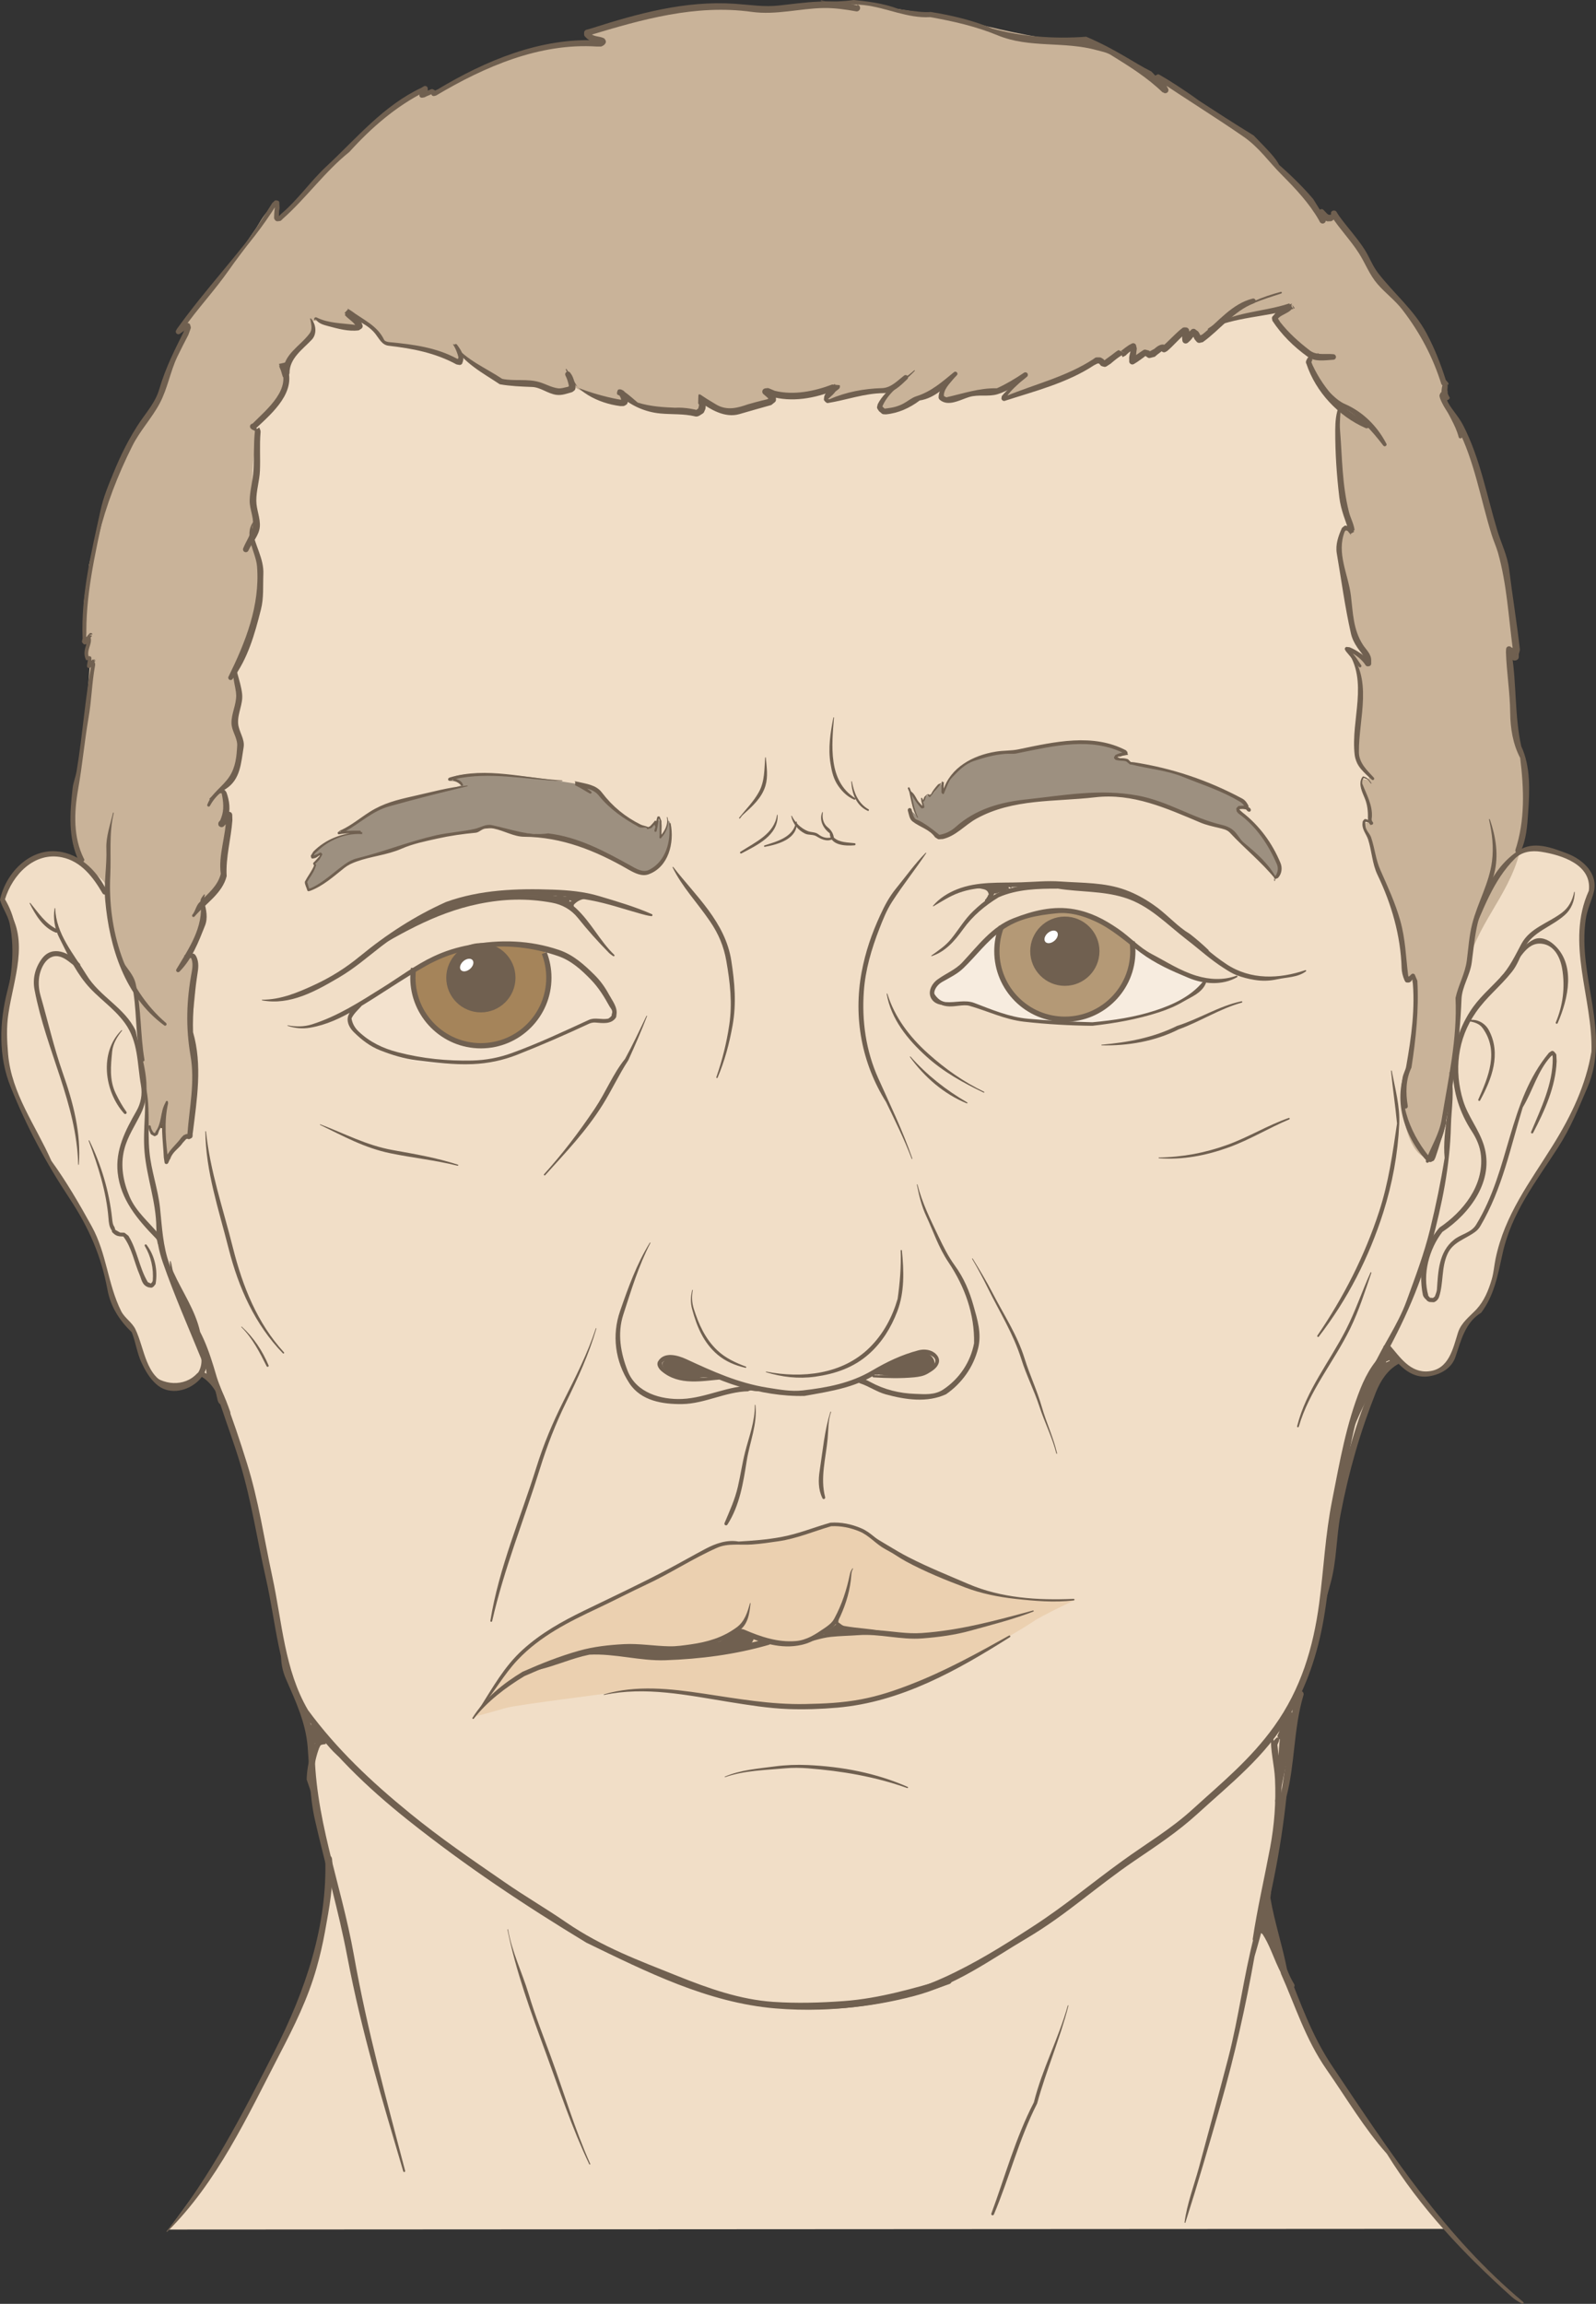 <?xml version="1.0" encoding="UTF-8" standalone="no"?>
<svg xmlns="http://www.w3.org/2000/svg" xml:space="preserve" width="304.333" height="439.064" overflow="visible">
  <rect width="100%" height="100%" fill="#333333" stroke="none"/>
  <path fill="#F1DEC7" d="M32.156 424.906s8.938-12.188 10.625-14.688c1.687-2.5 6.75-12.5 7.562-14.125s3.5-6.062 4.375-8.188 5.125-13.188 5.75-15.688 2-10.438 2.188-12.125c.188-1.687.125-5.062.125-5.062s-2.688-9.875-2.875-12.188c-.187-2.312-.625-7.062-.438-8.688s-.062-4.812-.625-6.188-2.875-5.688-3.625-7.938-1.188-6.562-1.688-8.25c-.5-1.688-1.875-9-2.562-13.188-.687-4.188-1.688-9.5-2.188-11s-3.125-12.312-4.562-16.375c-1.437-4.062-2.438-6.5-3.188-7.438-.75-.938-2.75-1.938-2.75-1.938s-.688 1.5-2.062 1.875c-1.374.375-3.438.938-5 .188s-3.625-3.875-4.25-5.688c-.625-1.812-.938-3.875-1.5-4.688-.562-.813-2.562-2.75-3.188-4s-1.688-5.875-2.125-7.188-1.875-5.812-2.312-6.688c-.437-.875-4.562-8.375-5.688-10.062s-6.312-11.5-7.312-13.312c-1-1.812-3.25-7.875-3.562-9.25-.312-1.375-.562-5.375-.438-7.5.124-2.125 1.25-6.438 1.5-8.375.25-1.938.688-5.562.625-7.188s-.75-5.438-1.5-6.562c-.75-1.124-1.25-1.875-.875-2.875s1.938-4.062 3.312-5.188 5.125-2.938 6.75-2.688 5.062 1.938 5.062 1.938-1.125-2.438-1.438-4.312c-.313-1.874-.375-6.625-.125-8.188.25-1.563 1.188-7.812 1.5-9.75.312-1.938 1.875-12.75 1.938-13.562.063-.812.188-2.375.188-2.375l-.688.188-.125-1.125-.375-.125s-.312-.812-.062-1.75.312-1.938.312-1.938l-.812.375s.438-8.188.812-10.938 2.812-14.625 3.938-17.562c1.126-2.938 5.688-11.938 7.062-13.75 1.374-1.812 2.562-4.25 3-5.5s2.125-5.688 2.812-7.062 1.875-3.562 1.875-3.562l.125-1.5-1.5.812 11.062-14.188 7.125-9.938.688-.312-.188 3 2.188-1.438 7.688-8.375s5.688-5.5 7.188-6.812c1.5-1.312 7.75-5.938 8.625-6.5.875-.562 2.375-1.312 2.375-1.312l.25.75 1.438-.375 1 .125s2.188-1.75 6.812-3.75c4.624-2 12.438-4.875 15.438-5.25s8.5-.688 8.5-.688l-2.25-1.562s3.25-1.25 4.438-1.625c1.188-.375 11.875-3.375 14.312-3.375 2.437 0 11-.188 13.125.125s7.125-.125 8.625-.312c1.5-.188 6.939-.375 6.939-.375l3.938-.375 6.25 1.062s5.25 1.5 6.688 1.375c1.438-.125 5.688.938 7.375 1.312 1.688.374 6.688 2.125 7.688 2.375s5.938.938 7.125 1.062 7.438.5 8.5.625 7.5 3 8.688 3.75c1.188.75 5.188 3.5 5.188 3.5s2.438.438 3.25 1.062c.812.624 6.188 4.312 7.188 4.938s7.375 4.812 8.375 5.875c1 1.063 6.375 7 7.562 8.25s4.75 5.625 4.75 5.625l1.625.312 1.062-.5s2.688 3.188 3.375 4.312c.687 1.124 3 5.125 3.688 6.375s5 5.75 5.812 6.625c.812.875 5.375 8.688 6.062 10.062.687 1.374 2 4.875 2 4.875l-.312 2.25 1 2.688s1.938 3.188 2.688 4.75c.75 1.562 2.938 7.312 3.438 9.188.5 1.876 1.812 7.938 2.438 9.562s2.125 5.125 2.312 6.75c.188 1.625 1.25 8.062 1.375 10 .125 1.938.5 4.812.5 4.812l-.688 1.562-.812-.438s.562 8.812.938 11.062.625 6.125 1.188 7.438c.562 1.313 1.188 3.438 1.125 5.25-.063 1.812.188 5.75 0 7.062-.188 1.312-1.562 7.625-1.562 7.625s1.438-1.125 2.5-1.125 7 1.438 7.938 2.062c.938.624 3.5 2.688 3.625 3.812s-.062 3.5-.562 4.562-1.188 5.062-1.062 7.125c.125 2.063.562 7.688.938 9.5s1.375 8.375 1.312 10c-.063 1.625-2.125 9.688-2.938 11.25s-3.5 7.125-4.625 8.688c-1.125 1.563-2.75 4.625-3.688 5.75-.938 1.125-3.438 5.562-4.062 6.938-.624 1.375-2.5 5.938-2.688 7.375-.188 1.437-1.188 6.25-1.75 7.375s-2.188 3.625-2.875 4.188c-.687.562-1.562 1.5-2 2.25-.438.75-1.562 3.812-1.875 4.938-.312 1.127-1.688 2.938-2.438 3.375-.75.438-3.875 1.062-5.062.75-1.187-.312-3.5-2.812-3.5-2.812s-1.688 1.562-2.438 2.562-3.312 6.562-3.875 7.938-2 6.062-3 9.375-2.625 13.312-3 15.438c-.375 2.125-2 11.688-2.438 14-.438 2.312-.875 6.062-1.562 7.812s-2.188 5.812-2.188 5.812-.125 1.875-.5 3.625-2.562 15.75-2.562 15.75-1.75 11.562-2.25 13.938-1.75 7.938-1.5 9.562c.25 1.625 3.062 9.375 3.938 11.5.877 2.125 4.938 12.875 7.562 16.75s13.812 19.751 13.812 19.751l9.375 12.125-243.755.132z"/>
  <path fill="#F7ECDF" d="M177.885 189.698c-.217-.979 0-2 .832-2.5.834-.5 3.168-1.917 3.918-2.583.75-.667 3.75-4 4.832-5 1.084-1 3.834-3.25 5.25-3.917 1.418-.667 4-1.417 6.334-1.75 2.332-.333 6.332-.417 8.332.583s4.918 2.5 6.918 3.917 5.5 4.083 7.332 5c1.834.917 5.25 2.583 6.084 2.833.832.25 1.916.5 1.916.5s0 1.083-1.166 1.917c-1.168.833-4.668 3-6.834 3.667s-8.75 2.5-10.916 2.583c-2.168.083-8.668.083-11-.167-2.334-.25-7.084-.917-8.918-1.583-1.832-.667-4.25-1.75-5.5-1.833s-3.082-.083-4.082 0c-.998.083-2.998-.167-3.332-1.667z"/>
  <path fill="#B49976" d="M190.907 176.594s3.061-1.625 5.811-2.312c0 0 3.375-.875 5.439-.812 2.062.063 5.625 1.125 7.061 1.812 1.438.687 6.875 4.688 6.875 4.688s.062 3.562-.75 5.375c-.811 1.813-2.561 5.312-4.875 6.562-2.312 1.25-4.811 2.5-7.75 2.312-2.938-.188-5.311-.625-7.5-2.438-2.188-1.813-4.438-4.75-4.811-7.562-.375-2.812.5-7.625.5-7.625z"/>
  <path fill="#6B573E" d="M36.469 216.406c-2.5-.375-3.125 2.625-4.5 4.125.125-2.375-.625-4.625-.75-7-.875.5-.625 1.875-1.375 2.25-1 .5-1.75-.625-1.875-1.5"/>
  <path fill="#C9B399" d="M27.594 209.781c-.5-7-.75-14.125-1.625-21.125-3.75-5.5-5.375-12.125-5.375-18.625 0-2.851-4.375-4-5.5-6.75-1.875-4.5-1.5-9.375-.625-14.125 1.375-7.625 2.125-14.75 2.625-22.25.125-.375 0-1.125-.125-1.438-1-1.438-.125-3.312-.5-4.688-.875-3.5-.625-7 .375-10.375.258-.873 0-1.875.125-2.75 2-8 3.5-15.5 7.5-22.75 2.125-3.625 4.75-6.75 6.375-10.625 1.25-4 2.75-7.625 4.375-11.375-.75 0-.625-1-.375-1.25 1.75-2.625 3.625-4.875 5.75-7 3.125-3.125 5.125-6.75 7.875-10.625 1.25-1.75 2-3.875 3.875-4.625.625-.25.75 1.375.5 2.125.375.125.75-.125.875-.25 7.625-7.75 14.375-15.375 23.125-22.125.875-.625 1.875-.875 2.75-1.25 1-.375 2 0 3-.438.375.062.75.188 1 .125 6-2.688 11.5-6.312 18-7.812 3.99-.921 8-1.75 12.25-1.5 0-1.125-2.125-1.25-1.625-1.625 6.375-3.375 13.5-4.25 20.75-5.125 6.5-.75 12.75.375 19.25-.125 4.75-.25 9.25-1.5 14-.625 6.625 1.375 13 2 19.5 3.625 6.734 1.684 13.375 3.125 20.25 3.625 5.625.5 9.625 4.125 14.25 7.25.625.375 1.375.125 2 .375 6.25 3.375 12.125 7 17.562 11.688 4.562 4.438 8.062 9.312 12.312 13.875.375.062 1.625.812 2.375.062 1.25 1.375 2.625 2.625 3.688 4.062.938 1.688 2.062 3.062 2.688 4.688 1.375 3.25 4.375 5 6.5 7.875 3.125 4.125 5.75 8.125 7.25 13 .25.75.5 1.625 1.125 2.375.625 1.25-.875 3 0 4.125 1.5 2.125 2.5 4.125 3.875 6.375 1 1.5 1 3.5 1.5 5.25.316 1.108 1 2.125 1.438 3.125.312 1.5.062 3.125.688 4.625 1.625 3.875 3.125 7.625 4.062 11.688.812 5.438 1.812 10.562 1.562 15.938-.125-.125-.375.125-.375.125-.5 5.625-.25 11.125 1.125 16.75 1.75 7.125 2 14.375.125 21.375-2.245 8.38-8.375 13.75-10 22-.375 2.25-1.25 4.25-1.5 6.5-.5 3.375.125 6.625-.5 10.125-1.25 6.75-2 13.125-4.5 19.375-3 .625-4.5-3.5-5.125-5.75-.75-3.5-1-7-.125-10.625.125-.625.5-1.25.5-1.875.625-5.25 2.625-10.5.75-15.5 0-.25-1.125-.125-1.375-.875-.75-2.375.125-4.75-.375-7.25-1.25-6.25-4.375-11.25-5.75-17.5-.25-1.5-1.625-2.875-1.25-4.5h.5c.5-2.375-.125-4.25-1-6.375-.256-.623-.625-1.375-.125-1.875.25-.125.875.25 1.125-.125.125-.125.125-.5 0-.625-1.125-.75-2.25-1.75-2.375-3-.75-6.25 1.5-12.25 0-18.625-.25-.875-.75-1.5-1.375-2 1.25-.125 2.875.25 3.5 1.5-.625-1.25-1.75-2.25-2-3.75-1.125-5.625-2.25-10.625-3.125-16.125-.25-1.5-.375-2.875.125-4.375.25-1 1.25-.875 1.875-.875-.125-1.5-1-2.75-1.25-4.125-.158-.87-.625-1.75-.625-2.625-.375-5.5-.5-11-.375-16.5-2.375-2.625-6.125-5.625-5.625-9.5-2.375-1.75-4.5-3.75-6.25-6.125-.875-1.125.125-1.75.625-2.625-3.25.25-6.5.625-9.625 1.625-2.25.625-3.375 3.5-5.875 3.625-.125 0-.25-.375-.375-.5-.875-.25-1.125 1-1.625.375-.375-.375-.75-.5-1.125-.25-.875.625-1.875 1-2.75 1.75-.5.5-1.125 0-1.625.25-.625.375-1.125 1.125-1.875 1.375-.5.125-1.125-.125-1.375.125-.625.375-1.25.75-1.625.375-.25-.125-.25-.75 0-1.25-.375 0-.625-.125-1 0-.75.375-1.625.5-2.375.75-.5.25-1 .75-1.5 1.125-.625.5-1.625 0-2.25.375-3.875 2.125-8.125 3.125-12.125 5-1.621.76-3.375 1.75-5.25 1.5-.25-.125.375-.75.5-1.25-.625 0-1 .375-1.5.5-2 .375-4 .125-6 .625-.875.125-1.75.625-2.625.875-.75.25-1.5.25-2.125 0s-.375-1.125-.375-1.875c-3.875 1.25-7.125 4.125-11.375 4.125-.875-1.5.125-2.625 1-3.75-3.5-.25-6.75.625-10.125 1.5-.625.125-1.125 0-1.75 0 .125-.625 1.125-1.25 1-1.25-4-.75-7.875.875-11.875.5.125.5.625 1 .5 1.125-4 1.625-9.75 3.5-13.25 0 0 .625.25 1.75-.125 1.75-5 .875-10.375 1.125-14.5-2.25 0 .25.125.5-.125.625-1.25.125-2.375.375-3.625 0-2.375-.75-4.375-2-6.5-3.125-.75 1.75-3 1.25-4.625.875-.385-.089-.75-.5-1.125-.625-2.625-1-5.375-.125-8-1-1.25-.375-1.875-1.75-3.125-2.5-1.375-.75-2.75-1.375-4-2.375-.125.875-1 1-1.625.625-1.75-1-3.625-1-5.5-1.5-2.375-.75-5-.5-7.125-1.5-2.375-1.125-2.875-4.875-5.875-4.5-.125 0 .25 1-.125 1.125-2.75 1-5.375-1-7.875-.875-.5 0-.25 1.5-.625 2.375-1 1.625-2.25 2.875-3.5 4.25-1.125 1.375-.75 3.25-1.25 4.875-.875 3.5-3.375 6-5.75 8.625.25 1.875 0 3.5-.25 5.375-.75 5.125 0 10-.125 15 0 .5-.375 1.25-.125 1.75.75 1.5.875 3.125 1.125 4.625.439 2.636.625 5.375-.125 8.125-1 4.125-2.25 7.875-4.25 11.5 0 6.125.375 12.375.25 18.5 0 .625-.25 1.125-.375 1.75-.375 1.375-2.25 1.5-2.25 2.875 0 .375.375.875.375 1.375.125 1.375.375 2.75-.125 4.125h.625c.375 2-.125 3.75-.375 5.625-.25 2 .125 4.25-.625 6-.625 1.75-2.25 3-3.5 4.5-.75 1.125.125 2.875-.375 4.375s-1.375 2.875-2 4.375c-.125.375-.25.75-.625 1.125 1.875.125 1.125 2.25 1.25 3.375.527 4.747-1.375 9.5-.625 14.5 0 .5.375 1 .375 1.5.25 5 .625 9.75-.5 14.75-.125.125-1 0-1.125.25-1 1.5-2.25 2.625-2.875 4.25-.125.125-.5.125-.5.125-.25-2.5-.875-5-.75-7.5-.5.625-.5 1.375-1 2-.625.625-1.875.25-2-.375-.625-2.625-.5-5.25-1-7.75 0 .625.5 1.25.5 1.875"/>
  <path fill="#9D9080" d="M58.385 168.198c-.432.741.417 1.583 1.333 1.25 1.083-.5 2-1.167 2.917-1.917 1.333-1.083 2.5-2.083 4-2.833 5.083-2.417 10.417-3.417 15.917-4.833 3.333-.917 6.583-1.167 9.917-2.167.833-.25 1.75-.167 2.583 0 .583.083 1.25.333 1.833.5 3.333.917 6.667.583 9.917 1.5 3.167.917 6.167 1.833 9.083 3.333 2.667 1.417 5.167 3.667 8.25 3 .833-.167 1.667-.75 2.25-1.583.417-.75.583-1.5 1-2.25 1-1.833.25-3.667.333-5.5 0-.083-.167-.25-.333-.333-.25 1.083-.167 2.417-1.333 2.833-.083-1 .417-2.167-.25-2.75-.417-.417-1 .5-1.5.833-1.25.833-2.75.333-3.833-.583-1.583-1.333-3.333-2.25-4.583-4-.583-.833-1.167-1.5-2-2-1.583-.917-3.417-1.25-5.083-1.5-6.833-1.083-13.417-2-20.25-1.583-.833.083-1.667.167-2.417.667.25.25.583-.083.75.083.333.417.917.75 1 1.333-4.917 1.75-10.083 2.25-14.917 4.167-2.833 1.167-5.333 2.833-7.75 4.583.583 0 1.25-.083 1.833.25-2.833.667-5.667 2-7.333 4.417.5.083.833-.167 1.25-.25 0 .167.083.417 0 .583-.5.5-.75 1.083-1 1.833-.25 1-1 1.917-1.584 2.917zm115.25-13.833c0 .5-.168 1.167.332 1.333 1.834.833 3 2.333 4.75 3.333 1 .583 2.25.083 3.25-.5 1.5-1 2.668-2.167 4.25-3 3.25-1.833 6.834-2.417 10.5-2.833 6.834-.917 13.5-2.5 20.334-.833 4.666 1.167 8.832 2.917 13.166 4.75 1.168.5 2.334.75 3.584 1.083.5.167.916.5 1.332.917 2.668 3 5.334 5.667 8.084 8.583.25.333.582-.167.666-.5.168-.75.25-1.583 0-2.333-.832-2.5-2.666-4.417-4.332-6.667-.918-1.25-2.334-1.833-3.168-3.167-.5-.75 1-.167 1.168-.667.25-.833-.918-1.5-1.668-1.833-2.166-1-4.166-2.167-6.332-2.917-1.334-.5-2.584-1-3.918-1.417-3.416-1.083-6.666-1.583-10.25-2.333-.332 0-.332-.333-.582-.417-.5-.167-1.168 0-1.5-.417-.834-.667.832-.5 1.082-.917.25-.5-.416-.583-.666-.667-1.334-.583-2.75-.833-4.168-1.083-2.582-.417-5-.667-7.582-.167-4.584.833-8.834 1.5-13.418 2.083-4 .583-7.166 3.583-8.582 7.167-.418-.583.166-1.833-.75-1.333-.668.417-.918 1.5-1.5 1.667-.918.25-1.25.417-1.584 1.25-.082-.083-.25.083-.25-.083v1.417c-1.166-.5-1.166-2-2.166-2.583.082 1.417.25 3 1 4.25-.248-.5-.748-.75-1.082-1.166z"/>
  <path fill="#706050" d="M61.039 214.383c4.344 2.094 8.461 4.398 13.406 5.406 4.43.905 8.586 1.319 12.805 2.375.055.017.117-.017.133-.07.016-.054-.016-.116-.07-.133-4.07-1.319-8.125-2.016-12.461-2.789-4.961-.891-9.203-3.172-13.758-4.891-.031-.016-.062-.008-.078.022-.016.032 0 .064.023.08zm67.219-49.063c1.852 3.773 4.641 6.617 7.117 10.25 1.641 2.398 2.641 4.781 3.125 7.57.727 4.156 1.172 8.039.555 12.211-.516 3.469-1.336 6.703-2.461 9.938-.023.062.008.141.078.164.062.023.133-.008.164-.078 1.352-3.203 2.227-6.445 2.859-9.969.75-4.219.398-8.125-.242-12.289-1.141-7.398-6.789-12.352-11.07-17.875-.023-.039-.07-.047-.102-.023-.039.023-.047.07-.023.101zm17.648-20.937c-.172 2.203-.07 4.484-1.18 6.523-1.023 1.875-2.492 3.305-3.781 4.93-.031.047-.023.109.023.148.047.031.117.023.148-.023.172-.227.328-.469.539-.664 1.773-1.609 3.586-3.18 4.297-5.523.539-1.789.242-3.594.078-5.391 0-.039-.031-.062-.062-.062s-.062.023-.062.062zm2.25 10.937c-.492 3.625-4.227 5.227-6.945 7-.094.047-.125.156-.078.25.047.086.156.125.242.078 2.938-1.562 7.023-3.398 6.906-7.305 0-.039-.023-.07-.055-.07-.031-.007-.062.016-.07.047zm3.625 1.336c-.469 2.891-3.633 3.711-6 4.461-.07.023-.117.102-.094.18.023.07.109.109.18.086 2.523-.461 6.266-1.508 6.07-4.727 0-.047-.047-.094-.094-.094s-.094.047-.094.094h.032z"/>
  <path fill="#706050" d="M150.883 155.547c.281 1.422 1.297 2.664 2.602 3.312.703.352 1.539.109 2.219.531.859.531 1.828.984 2.82.648.117-.031.188-.148.164-.266-.031-.109-.141-.188-.258-.156-.852.195-1.688-.07-2.391-.625-.578-.461-1.367-.336-2.031-.609-1.297-.531-2.398-1.609-3-2.867-.008-.039-.047-.055-.086-.047-.031.009-.055.048-.039.079z"/>
  <path fill="#706050" d="M156.782 154.82c-.625 1.5.219 3.102 1.444 3.984.056 2.32 2.961 2.445 4.711 2.297.108 0 .203-.086.203-.203.008-.109-.086-.203-.195-.203-1.336-.164-2.875-.102-3.938-1.07-.133-.789-.491-1.414-1.164-1.945-.858-.672-1.108-1.781-.938-2.836.008-.039-.016-.07-.055-.078-.03 0-.06.023-.068.054zm2.125-18.062c-.562 2.898-1.031 5.773-.539 8.797.25 1.547.586 2.977 1.508 4.273.789 1.109 1.742 2.023 2.983 2.555.078.055.181.023.233-.055.048-.078.017-.188-.062-.234-5.155-3.258-4.43-10.078-4-15.336 0-.039-.03-.062-.062-.062s-.061.023-.061.062z"/>
  <path fill="#706050" d="M162.329 148.977c.116 2.242.938 4.531 3.108 5.539.078.055.181.039.233-.039.047-.07.031-.18-.039-.227-1.969-1.109-2.812-3.188-3.18-5.312-.008-.031-.039-.055-.078-.047-.029.015-.053.047-.044.086zm14.164 13.562c-2.07 2.109-3.728 4.445-5.648 6.805-1.289 1.578-2.164 3.25-3 5.07-1.609 3.492-2.812 6.953-3.539 10.828-1.641 8.75.07 17.477 4.648 24.773 1.727 3.562 3.483 7.117 4.891 10.82.016.031.047.055.078.039.039-.008.055-.039.047-.078-1.812-5.266-4.227-10.227-6.516-15.336-2.328-5.203-3.134-10.844-2.734-16.516.289-4.141 1.461-8.078 2.961-11.945.695-1.781 1.359-3.484 2.43-5.148 2.125-3.289 4.391-6.102 6.484-9.227.023-.031.023-.07-.008-.094-.025-.022-.071-.022-.094.009z"/>
  <path fill="#706050" d="M169.079 189.414c.819 4.805 4 8.711 7.586 11.945 3.28 2.961 7.016 5.008 10.905 6.867.048.023.095.008.117-.039.022-.039.008-.094-.03-.117-3.914-1.891-7.406-4.344-10.703-7.305-3.5-3.141-6.375-6.922-7.742-11.367-.008-.039-.039-.062-.078-.055-.032.001-.064.032-.055.071zm4.437 12.031c2.742 3.812 6.453 7.039 10.82 8.828.047.023.108.008.141-.039.023-.047.008-.102-.039-.133-4.016-2.32-7.734-5.258-10.812-8.734-.022-.031-.069-.039-.094-.016-.032.024-.039.063-.016.094zm4.164-19.234c2.594-.844 4.352-2.883 5.969-5.125 1.883-2.617 4.164-4.477 6.773-6.086 3.562-1.555 7.508-1.656 11.336-1.641 4.164.664 8.406.414 12.539 1.672 4.852 1.477 8.07 5.022 12.062 8.094 2.431 1.867 4.438 3.75 7.039 5.398.806.508 1.547 1 2.414 1.328 1.094.414 2.194.703 3.367.891 1.477.25 2.891.211 4.358-.109 1.914-.414 3.892-.344 5.469-1.508.062-.039.078-.125.039-.18-.039-.062-.116-.078-.18-.039-4.883 1.641-10.336 1.914-14.984-1.148-1.452-.961-2.664-1.906-3.944-3.016-2.938-2.523-5.906-4.539-8.797-7.109-.742-.656-1.517-1.203-2.392-1.664-2.258-1.172-4.5-2.219-7.047-2.531-4.266-.523-8.43-1.023-12.656-.945-2.227.039-4.391.242-6.586.852-2.719.75-4.858 2.367-6.867 4.281-1.663 1.578-2.733 3.461-4.188 5.266-1.078 1.344-2.445 2.25-3.797 3.211-.031.016-.039.055-.023.086.025.03.064.038.096.022z"/>
  <path fill="#706050" d="M178.008 172.711c1.562-.914 3.07-1.914 4.789-2.539 1.914-.703 3.914-.977 5.922-1.008 4.516-.062 9.008-.398 13.523-.227 2.711.102 5.375.266 8.102.602 2.742.336 5.188 1.32 7.602 2.719 2.336 1.359 3.977 3.195 6.242 4.766 2.133 1.484 4 2.852 6.023 4.266.07.055.172.039.233-.031.056-.07.039-.172-.03-.227-1.07-1.031-2.164-1.969-3.367-2.922-.336-.273-.695-.445-1.047-.695-2.228-1.594-3.773-3.406-6.039-4.969-1.75-1.211-3.422-2.125-5.344-2.836-4-1.469-8.212-1.32-12.384-1.617-2.491-.18-4.983.078-7.478.156-4.125.141-8.366-.219-12.28 1.344-1.72.68-3.328 1.688-4.547 3.109-.031.023-.039.07-.017.094.027.031.073.038.097.015z"/>
  <path fill="#706050" d="M184.234 169.477c.945.078 1.867-.352 2.797-.125.578.141 1.25.141 1.484.977v.344l.077-.25-.125.203c-.102.172-.211.336-.336.492l-.077.156.069-.078-.102.086-.047.047.539.609.047-.047c.328-.508.664-1.016 1.016-1.508l.109-.242-.148.188.228-.156c.094-.047.188-.102.28-.148l.148-.102c.156-.062.266-.211.266-.375.008-.227-.172-.414-.397-.422h-.095c-.405.07-.788-.117-1.188-.117l.023-.008-.031.812H189c1.188.477 2.281-.297 3.461-.352h.008l-.336-.711.117-.07c-.812.242-1.609.555-2.431.789l-.108.023.328.727.227-.164c.156-.141.328-.25.516-.344l.094-.047c.07-.039.133-.094.172-.164.109-.203.039-.453-.164-.562l-.233-.102c-.358-.07-.728-.062-1.086-.086v-.008l-.017.828h.07c.328.016.648.008.978-.008.219 0 .397-.18.397-.406 0-.226-.18-.406-.397-.406-.259-.016-.595-.109-.742.031-.164.148-.125.508-.172.789l-.134-.828h-.008l.273.836-.008-.008c.102.008.211.008.312.016l.366.07.017-.727-.273.188c-.023.008-.039.023-.062.031l-.608.414c-.134.094-.195.258-.156.414.048.219.259.359.484.312l.319-.07c.703-.5 1.773.141 2.103-1.508l.469.602c.078-.078.117-.188.109-.297-.009-.242-.212-.422-.445-.414l-.328.016c-.569-.016-1.069.266-1.616.422-.384.102-.759.062-1.142.008l-.58-.047.258.836-.008-.008c.22.031.438.07.656.109l.358.008-.328-.18-.039-.461c-.039.016-.078.031-.116.047l-.478.305c-.062.047-.117.117-.147.188l-.095.195c-.094.531-1 .492-.155 1.672l-.75-.344c-.142.141-.156.375-.031.539.142.172.397.211.578.07l.055-.039.109-.078c.069-.055.116-.125.141-.203l.125-.18c-.008.016-.008.031-.016.047.155-.18.289-.375.405-.578l.047-.039c.048-.07.078-.156.078-.242l-.008-.375c-.008-1.188-1.375-1.727-2.375-1.75-.992-.031-1.906.492-2.836.797-.039.008-.062.047-.055.086s.048.062.087.055zm-3.25 21.992c-.664-.625-1.672-.508-2.358-1.141-1.103-1.008-.086-2.539.969-3.156 1.453-.836 2.898-1.5 4.094-2.648 2.516-2.422 4.398-5.078 7.312-7.195 3.147-2.289 6.772-2.898 10.453-3.273 2.522-.258 4.983.445 7.258 1.477 3.297 1.484 5.797 3.805 8.772 6.016 2.884 2.141 5.945 3.477 9.147 4.812 2.884 1.211 6.423 1.492 9.242-.117.078-.031.117-.117.086-.195-.03-.078-.117-.125-.194-.094-2.478.891-5.156.758-7.656-.008-3.069-.938-5.664-2.648-8.517-4.141-2.422-1.281-4.094-3.242-6.438-4.836-2.656-1.812-5.164-3.109-8.289-3.68-4.055-.734-7.93.281-11.609 1.711-4.125 1.594-6.758 5.211-9.75 8.406-1.358 1.445-3.102 2.078-4.727 3.258-1.25.898-2.047 2.656-.977 3.945.773.93 2.031.977 3.148.984.03.008.069-.016.077-.047.011-.031-.011-.07-.043-.078z"/>
  <path fill="#706050" d="M177.782 188.977c.25 1.227 1.008 2.398 2.288 2.703 1.289.312 2.548-.062 3.828-.094.319-.008.647.016.961.102 3.531 1.008 6.72 2.602 10.367 3.023 4.397.5 8.711.734 13.078.781 4.319-.484 8.547-1.227 12.741-2.586 1.617-.531 3.109-1.148 4.595-2.023 1.603-.938 3.469-1.625 4.267-3.422.094-.148.055-.352-.095-.445-.147-.102-.353-.062-.444.086-2.289 2.789-5.664 4.367-9.07 5.477-3.938 1.281-7.93 1.867-11.992 2.242-4.086-.117-8.141-.289-12.25-.664-3.617-.328-6.906-1.734-10.273-3.016-1.766-.664-3.609-.016-5.422-.164-1.117-.086-1.969-1.031-2.453-2.039-.016-.031-.047-.055-.078-.039-.04.007-.057.046-.048.078zm32.297 10.242c5.039.109 10.172-.766 14.694-3.055 4.103-1.477 7.789-3.914 12.017-5.086.069-.023.108-.094.094-.164-.023-.07-.094-.109-.164-.094-4.328.922-8.078 3.383-12.273 4.695-4.461 2.227-9.445 3.164-14.383 3.578-.031.008-.055.039-.055.07.007.032.038.056.07.056zm10.914 21.509c4.539.358 8.983-.509 13.28-2.056 4.047-1.461 7.647-3.695 11.569-5.344.07-.031.109-.109.078-.18-.022-.078-.108-.109-.18-.086-4.016 1.391-7.609 3.633-11.633 5.094-4.25 1.547-8.625 2.383-13.117 2.43-.039 0-.062.031-.062.07.001.038.026.072.065.072zm-46.157 5.039c.406 2.055.897 4.102 1.789 6.008 1.383 2.969 2.312 5.914 4.211 8.75 3.203 4.781 5.008 9.969 4.906 15.461-.681 3.57-2.767 6.772-5.923 8.852-1.616 1.055-3.478.867-5.258.805-3.056-.094-5.953-.805-8.711-2.319-.5-.281-1.022-.509-1.578-.648-.272-.062-.547.095-.608.359-.07.272.086.539.358.608 1.703.556 3.156 1.625 4.914 2.103 3.75 1.016 7.883 1.625 11.47-.039 2.991-2.07 5.219-5.164 6.108-8.758.702-2.828-.134-5.462-.897-8.164-.773-2.742-1.812-5.211-3.548-7.603-1.297-1.789-2.18-3.602-3.103-5.522-1.555-3.259-3.141-6.423-4.016-9.906-.008-.031-.031-.055-.062-.055-.036.004-.052.034-.052.068z"/>
  <path fill="#706050" d="M139.516 263.181c-.273-.603-1.023-.806-1.578-.82-3.508-.086-7.172 1.047-10.477-1.125-.555-.367-1.18-.742-1.234-1.461.414-.642 1.328-.562 1.984-.5 2.539.242 4.555 1.875 6.867 2.797 1.906.766 3.742 1.555 5.742 2.125 4.156 1.195 8.312 1.938 12.578 1.836 5.086-.906 10.444-1.68 14.681-4.875 2.391-1.211 4.711-2.406 7.453-3 .819-.172 1.625-.133 2.352.391.406.281.625.805.359 1.219-.914 1.414-2.47 1.961-4.039 2.133-2.57.273-5.086.203-7.642.188-.108 0-.203.086-.203.203 0 .108.086.203.203.203 2.586.164 5.142.233 7.742-.009.913-.094 1.812-.227 2.633-.719.812-.483 1.647-.983 2.008-1.867.453-1.094-.478-2.116-1.478-2.477-.772-.281-1.594-.281-2.383-.07-3.18.844-5.953 2.172-8.797 3.844-4.108 2.423-8.555 3.242-13.172 3.781-2.289.267-4.477-.164-6.781-.522-5.578-.884-10.453-3.109-15.469-5.431-1.625-.75-4.219-1.5-5.367.406-.391.648.109 1.414.633 1.867 3.398 2.898 7.781 1.844 11.758 1.555.523-.031 1.039.219 1.531.431.031.022.07.022.094-.009.025-.025.025-.072.002-.094z"/>
  <path fill="#706050" d="M131.984 245.867c-.281 1.18-.344 2.391-.016 3.586.891 3.328 2.172 6.453 4.875 8.728 1.555 1.312 3.367 2.038 5.289 2.491.07.022.141-.008.164-.078.016-.062-.016-.133-.078-.155-1.961-.734-3.883-1.609-5.445-3.095-2.305-2.188-3.555-4.983-4.492-7.961-.352-1.133-.406-2.327-.18-3.491.008-.031-.016-.062-.047-.07-.031-.003-.062.014-.07.045zm14.094 15.65c3.031.922 6.141 1.297 9.352.852 3.828-.531 7.398-1.742 10.328-4.383 2.477-2.234 4.156-4.984 5.328-8.031 1.422-3.695 1.281-7.758.891-11.625 0-.07-.055-.117-.125-.117-.062.008-.117.062-.109.125.109 3.07-.147 6.148-.578 9.188-1.008 3.461-2.703 6.672-5.319 9.267-5.212 5.18-12.931 5.922-19.734 4.608-.031-.016-.062.009-.078.039-.011.029.005.068.044.077zm-10.953.694c-1.773-1.983-4.445-2.772-7.086-3.392-.461-.102-.898.181-1.258.462l-.305.258c-.133.103-.203.267-.195.43l.016.195c.789 1.711 2.883 2.211 4.633 2.539 1.25.241 2.43-.22 3.648-.25.242-.009.492.164.766.188l.453.016-.297-.109.133.109.477-.867-.203-.062c-1.242-.391-2.461-.812-3.719-1.219-1.398-.461-2.547-1.539-4.055-1.586l-.516.102c-.148.047-.273.156-.336.312l-.07.195c-.047.133-.039.273.023.398l.172.272c1.016.875 2.336 1.358 3.648 1.522l.406.031c.125.016.258-.023.359-.109.211-.18.242-.491.062-.703l-.227-.25c-1.078-.727-2.375-.969-3.586-1.375l-.18-.055c-.055-.016-.109-.022-.164-.022-.281.008-.492.241-.484.516l.008.156c0 .172.094.328.242.414l.633.375c1.852.836 3.797 1.547 5.844 1.664l.344-.039c.102-.017.195-.062.273-.125.195-.195.211-.509.016-.711l-.148-.164c-.07-.07-.156-.125-.258-.147l-.273-.056c-.922-.181-1.836-.353-2.773-.431l-.211-.016c-.141-.008-.273.039-.375.133-.203.188-.219.5-.023.703l.5.484c.398.188.812.32 1.25.383.273.016.508-.195.523-.477.008-.273-.203-.5-.477-.516-.109-.031-.227-.056-.336-.086l-.734-.47-.398.836.445.039c.75.078 1.492.22 2.234.358l.43.087-.258-.142.156.164.289-.836-.422.008c-1.625-.117-3.133-.727-4.641-1.289l-1.094-.594.242.414-.008-.156-.648.492.523.164c.82.219 1.625.5 2.414.812l.586.391.43-.82-.383-.031c-.969-.116-1.914-.461-2.742-.991l-.297-.267.023.406.07-.195-.364.319.461-.069h-.016c1.359.272 2.469 1.227 3.828 1.625 1.117.327 2.164.741 3.266 1.055l.398.133c.195.062.414 0 .547-.164.172-.211.141-.531-.07-.703l-.141-.109c-.086-.07-.195-.108-.305-.108l-.336-.009c.016 0 .031.009.047.009-.359-.07-.727-.25-1.07-.188-2.477.445-5.094.398-7.016-1.273l-.164-.297-.156.398.273-.234c-.016.008-.031.023-.047.031.148-.109.297-.289.43-.273 1.477.267 2.859.603 4.172 1.289 1 .517 1.945 1.103 3.031 1.392.117.062.266.017.328-.108.062-.117.016-.267-.109-.328l-.078.142zm31.219-.375c.68.336 1.445.142 2.078-.117 2.562-1.038 4.922-2.562 7.727-2.866.523-.062.969.405 1.07.922-.43.617-1.172.797-1.844.983-2.344.664-4.758.703-7.117.289l-.352-.016.086.983.327-.07c2.82-.602 6.022-.172 8.375-2.155l.423-.392c.102-.086.164-.203.18-.336l.016-.133c.008-.07.008-.141-.016-.203l-.039-.141c-.047-.148-.164-.273-.312-.328l-.391-.109c-1.672.031-3.273.75-4.672 1.625l-.125.086c-.109.078-.188.195-.211.328-.047.267.133.531.406.578l.547.039c.781-.25 1.578-.461 2.358-.734l.392-.163c.164-.048.289-.181.336-.337.078-.266-.07-.547-.336-.625l-.539-.108c-1.406.203-2.728.728-4.031 1.242l-.328.18c-.172.095-.273.289-.25.484.023.272.273.477.547.444l.727-.086c1.578-.586 3.188-1.055 4.836-1.375l.117.023-.272-.102.141.108-.18-.289.039.164.062-.375.008.07c-.492.28-.93.655-1.444.905l-.188.07.516.844.039-.047c.703-.336 1.359-.758 2.031-1.141l.289-.141-.641-.18.102.155-.07-.312-.016.147v.017l-.008.141.078-.242-.086.156c-.672.578-1.57.734-2.383 1.023l-.109.016.359.914.219-.148c.703-.273 1.516-.602 1.703-1.43.117-.477.273-1.383-.695-1.336-.219-.023-.406.141-.43.352-.023.219.133.414.352.438-.07-.109-.133-.22-.203-.328.25.603-.258 1.086-.789 1.258l-.694.353c-.173.108-.259.319-.22.516.047.273.312.453.586.398l.367-.086c.836-.306 1.728-.5 2.445-1.039l.414-.509c.047-.069.078-.155.078-.241l.008-.142v.017l.016-.148c.008-.109-.016-.219-.069-.312l-.103-.156c-.133-.219-.414-.297-.641-.188l-.391.188c-.461.306-.969.531-1.43.845l-.759.43c-.164.142-.219.375-.142.57.109.258.398.383.656.272l.267-.108c.422-.195.78-.492 1.188-.711l.633-.603c.07-.109.094-.25.07-.375l-.039-.164c-.023-.117-.086-.219-.181-.297l-.142-.109c-.078-.062-.172-.094-.266-.102l-.359-.016c-1.483.281-2.938.695-4.358 1.18l-1.142.273.297.93.617-.266c.931-.414 1.892-.719 2.875-.953h.633l-.123-.902-.328.133c-.625.22-1.273.375-1.906.595l-.484.055.195.898.32-.22c1.094-.617 2.273-1.147 3.531-1.305l.438.047-.312-.328.039.133-.016-.202-.016.141.133-.281-.312.305.008-.008c-2.141 1.805-5.077 1.422-7.655 1.93l-.711.156c-.22.047-.375.242-.384.469-.016.273.203.508.478.517l.32.016h-.009c2.953.414 6.086.438 8.859-.853.695-.319 1.398-.961 1.109-1.875-.148-.477-.453-.836-.852-1.125-.336-.25-.728-.366-1.164-.336-3.281.228-5.892 2.267-8.812 3.556-.305.133-.641.18-.969.228-.078 0-.141.062-.141.141 0 .078.062.141.141.141v-.092z"/>
  <path fill="#706050" d="M123.914 236.828c-2.5 4.047-4.102 8.483-5.664 13-1.602 4.594-.984 9.594 1.758 13.78 2.227 3.406 6.414 4.023 10.062 3.978 4.312-.062 8.273-2.353 12.586-2.438.492-.352 1.07.023 1.609-.03.195.094.422 0 .508-.188.094-.195.008-.43-.188-.516-.258-.328-.656-.312-.984-.32-4.664-.109-8.898 2.32-13.531 2.516-4.023.173-8.727-1.155-10.375-5.312-1.359-3.453-2.008-7.18-.836-10.78 1.523-4.681 2.906-9.306 5.164-13.634.016-.022.008-.062-.023-.077-.031-.018-.07-.01-.086.021zm14.352 101.86c3.695-1.289 7.602-1.328 11.484-1.688 1.438-.133 2.852-.108 4.282 0 6.469.508 12.866 1.586 18.961 3.767.055.022.125 0 .155-.062.022-.062 0-.125-.062-.156-6.008-2.656-12.523-3.875-19.062-4.172-2.109-.094-4.188-.016-6.32.266-3.25.438-6.469.656-9.477 1.938-.031.008-.047.039-.039.069.008.031.046.044.078.038zm47.102-98.774c1.094 1.844 2.086 3.719 3.039 5.655 2.227 4.509 4.836 8.648 6.352 13.484.969 3.103 2.43 5.898 3.438 8.992.992 3.055 2.461 5.867 3.227 8.961.009.039.048.062.086.055.039-.006.062-.047.056-.094-.694-3.008-2.022-5.766-2.892-8.781-.922-3.233-2.319-6.117-3.305-9.297-1.414-4.531-3.953-8.305-6.109-12.483-1.172-2.273-2.469-4.398-3.788-6.556-.017-.031-.056-.039-.078-.022-.035.025-.042.055-.026.086zM96.766 367.733c1.625 8.031 4.453 15.72 7.297 23.453 2.641 7.203 5.016 14.376 8.297 21.267.031.047.094.078.141.047.047-.016.078-.078.047-.125-2.953-6.609-4.984-13.5-7.484-20.344-1.469-4.031-3.016-7.859-4.25-12-1.266-4.188-3.203-8.031-3.938-12.312 0-.03-.031-.047-.062-.047s-.064.031-.048.061zm106.843 14.486c-1.75 6.281-4.892 12.095-6.469 18.453-3.5 6.75-5.47 14.078-8.108 21.188-.048.141.03.28.172.327.141.031.28-.047.328-.188 2.938-6.984 4.78-14.344 8.233-21.125 1.719-6.297 4.358-12.297 5.969-18.625 0-.047-.017-.078-.047-.078-.046-.015-.078.017-.078.048zM39.156 215.641c.078 7.672 2.531 14.766 4.438 22.312 1.906 7.5 5.031 14.469 10.344 19.953.062.062.141.062.203.016.047-.062.062-.141 0-.203-5.078-5.562-7.859-12.516-9.719-19.891-1.891-7.578-4.359-14.595-5.141-22.203-.016-.031-.047-.062-.078-.047-.031 0-.047.031-.047.063zm6.875 37.281c2.125 2.125 3.484 4.797 4.812 7.453.047.094.172.142.266.094.109-.03.156-.155.109-.25-1.172-2.78-2.859-5.344-5.109-7.375-.016-.03-.062-.03-.078 0-.031.014-.031.062 0 .078zm-31-30.984c.469-5.97-1.078-11.829-3.062-17.454-1.703-4.875-2.797-9.719-4.234-14.719-.328-1.156-.438-2.344-.266-3.562.312-2.031 1.719-4.594 4.047-3.859 1.203.375 2.047 1.359 3.156 2.031.016 0 .094-.125.156-.203.172.078.359 0 .438-.172.078-.156 0-.344-.156-.422-1.828-1.984-5.125-3.609-7.156-.828-1.297 1.781-1.766 3.812-1.359 5.922 2.219 11.656 8.031 21.672 8.312 33.266 0 .031.031.047.062.047s.062-.016.062-.047zm-9.375-49.782c1.109 2.234 2.531 4.594 4.938 5.562.172.078.375 0 .453-.172.078-.172 0-.375-.172-.453-2.219-1.031-3.578-3.172-5.094-5-.031-.031-.062-.031-.094-.016s-.046.048-.031.079z"/>
  <path fill="#706050" d="M10.406 173.125c-.297 1.891.016 3.828.875 5.547 1.531 3.016 2.844 5.969 5.016 8.656 2.328 2.875 5.312 4.609 7.531 7.672 2.578 3.547 2.312 7.688 3.047 11.812.312 1.734 0 3.438-.875 4.953-2.109 3.688-4.016 7.391-3.562 11.703.547 5.156 3.781 8.938 7.281 12.531.234.234.312.578.328.922.078.234.344.359.578.281.234-.094.359-.344.266-.578-.141-.438-.203-.938-.5-1.281-2-2.453-4.438-4.391-5.672-7.266-1.219-2.844-1.812-5.953-1.016-9.047.641-2.516 2.094-4.578 3.203-6.891 2.391-5.031.047-10.609-1.047-15.719-2.062-4.391-6.812-6.438-9.359-10.609-2.5-4.094-5.812-7.812-5.969-12.688 0-.031-.031-.062-.062-.062s-.063.033-.063.064zm6.5 44.281c1.781 4.75 3.375 9.672 3.781 14.797.062.78.125 1.625.641 2.312l.016.172c0 .078.047.142.109.203l.312.281c.422.359.906.469 1.438.469h.375l-.203-.047.172.094c1.609 2.142 2.047 4.892 3.094 7.312.375.875.438 1.953 1.703 2.344l.5.062c.078 0 .156-.031.219-.062l.156-.109.078-.062c.062-.047.109-.094.141-.172l.047-.142-.156.188.141-.094c.047-.031.094-.078.125-.125l.078-.156c.438-2.578-.125-5.312-1.703-7.405-.047-.109-.188-.142-.281-.095-.109.062-.141.188-.078.297 1.188 2 1.703 4.298 1.516 6.609l-.172.405.125-.141-.125.078c-.078.047-.125.109-.156.188l-.047.125.125-.172-.078.062-.156.094.219-.062-.703-.312c.016 0 .016.017.031.017-1.656-2.767-2-6.094-3.703-8.844l-.703-.548c-.062-.03-.125-.047-.203-.047l-.672-.016c.016 0 .016.016.031.016l-1-.562.109.203-.234-.75c.016.016.016.047.031.062-.375-.5-.406-1.108-.469-1.672-.562-5.203-2.078-10.22-4.344-14.844-.016-.031-.062-.047-.094-.031-.032.018-.048.049-.033.08z"/>
  <path fill="#706050" d="M23.172 196.328c-4.266 4.188-3.312 11.672.5 15.891.094.109.266.125.375.031.125-.094.141-.25.047-.375-.797-1.109-1.453-2.297-2.047-3.531-1.219-2.562-.922-5.25-.656-7.969.156-1.484.938-2.781 1.875-3.953.031-.016.031-.062 0-.094-.032-.016-.063-.016-.094 0zm-22.141-4.281c2.094-6.609 3.703-14.359-.078-20.656 1.406-4.656 5.578-9.109 10.875-8 3.672.766 5.953 3.812 7.719 6.844.125.234.406.328.625.219.234-.125.328-.406.219-.625-1.688-3.5-4.562-6.625-8.562-7.438C6 161.219 1.141 166.188 0 171.484c.453 1.594 1.5 2.922 1.844 4.547 1.141 5.5.219 10.734-.953 15.984-.016.047.016.094.062.094.047.016.094-.016.094-.062h-.016z"/>
  <path fill="#706050" d="M1.391 173.406c2.188 4.844 1.375 10.203.047 15.297-1.594 6.188-1.766 12.625.609 18.484 3.031 7.516 6.609 14.25 11.281 21.312 3.625 5.484 5.984 10.875 7.172 17.328.609 3.266 2.328 5.859 4.625 8.078.75 1.859.984 3.875 1.828 5.719.719 1.531 1.531 2.984 2.812 4.141 2.234 2.047 5.516 1.517 7.688-.281 1.5-1.266 2.625-3.327 1.734-5.344.062-.016.141-.047.203-.062.109-.234 0-.517-.234-.642-.234-.108-.516 0-.625.234-.109.156-.297.328-.266.453.531 2-.312 3.984-2.047 5.016-1.234.734-2.609 1.203-3.938.797-4.531-1.422-4.672-6.875-6.453-10.594-.641-1.344-2.047-2.125-2.734-3.484-2.578-5.188-2.734-10.938-5.594-16.125-2.422-4.391-4.828-8.53-7.703-12.5-2.953-6.688-7.609-12.812-8.25-20.312-.219-2.594-.344-5.156.062-7.766.984-6.625 3.984-13.781-.062-19.797-.016-.047-.062-.062-.109-.062-.031.016-.062.063-.046.11z"/>
  <path fill="#706050" d="M28.422 261.688c2.188 3.547 7.484 3.75 10.031.562h.094l-.391-.017.297.142c2.547 1.578 3.562 4.406 4.594 7.062.109.22.375.328.609.22.234-.109.328-.375.234-.609-.984-2.75-1.984-5.655-4.609-7.297l-.672-.406c-.125-.077-.281-.077-.406-.03l-.609.422c-2.438 2.656-6.625 2.297-9.078-.156-.016-.031-.062-.031-.094 0-.032.029-.031.075 0 .107z"/>
  <path fill="#706050" d="M32.406 240.392c.016 3.219 1.891 5.922 3.047 8.844 2.266 5.766 4.625 11.188 6.016 17.469.094.406.219.781.641.969.141.188.406.234.594.109.188-.141.25-.391.109-.594-1.547-4.453-2.469-9.156-4.656-13.375-.922-4.142-3.359-7.547-5.094-11.392-.297-.655-.266-1.391-.531-2.062 0-.031-.031-.062-.078-.047-.032-.001-.063.045-.048.079z"/>
  <path fill="#706050" d="M39.141 258.5c.016 1.375.297 2.75.203 4.125.016.203.172.375.375.358.203 0 .375-.172.359-.375.078-1.438-.531-2.75-.781-4.141-.016-.047-.047-.078-.094-.062-.047.001-.062.048-.062.095zM21.547 154.922c-.516 2.25-1.359 4.5-1.266 6.797.125 3.297-.516 6.531-.219 9.844.797 8.984 3.703 18.312 11.234 23.844.109.109.297.094.406-.031.094-.125.078-.297-.031-.406-7.984-6.812-11.156-17.922-10.641-28.203.188-3.969-.281-7.906.656-11.812 0-.047-.016-.078-.047-.094-.045-.002-.077.014-.092.061z"/>
  <path fill="#706050" d="M23.156 183.062c.656 1.375 1.547 2.656 1.906 4.156 1.203 5 .547 10 1.938 14.844.031.156.172.25.328.219.156-.016.25-.172.219-.312-.828-4.828-.547-9.625-1.688-14.531-.391-1.734-1.75-2.922-2.578-4.438-.016-.031-.062-.047-.094-.031s-.046.062-.031.093zm1.703-99.5c-2.016 4.531-4.594 8.672-5.688 13.703-1.828 8.328-3.734 16.109-3.422 24.406l-.109.5c-.031.109 0 .234.078.328l.078.094.094.109c.125.141.328.172.469.062l.125-.078c.047-.031.094-.078.125-.141l.062-.141c.125-.281.312-.531.5-.781l.391-.469-.578-.154.031.031c-.281 1.562-1.469 3.094-.578 4.797l.875-.125-.625-.234.062.359c-.047.266-.078.516-.125.781l-.031.312c-.016.125.047.25.156.328.172.125.406.094.531-.078l.234-.328c.094-.312.328-.547.516-.797l.219-.141-.688-.234.016.141c-1.344 6.984-1.766 13.938-2.969 21.156-.188 1.141-.641 2.156-.766 3.281-.531 4.703-.875 9.484 1.203 13.875.031.047.234 0 .375 0 .156.156.391.172.547.016.156-.141.156-.391 0-.547-2-4.047-1.859-8.688-1.078-13.125.828-4.656 1.188-8.953 1.984-13.594.609-3.453.625-6.641 1.266-10.109.062-.359-.188-.75-.312-1.141l.5.016v-.047l-1.188.359c0 .016-.016.016-.016.031l-.453.734.688.266.031-.531v.016l.047-1.078c-.016-.078-.047-.156-.094-.219-.141-.156-.391-.156-.531-.016l-.156.172c.156.078.328.141.484.219-.094-.203-.234-.391-.281-.609-.266-1.406 1-2.453.234-3.938l.547-.094c-.016-.078-.047-.141-.109-.188-.141-.125-.344-.109-.469.016l-.422.484c-.156.172-.281.375-.422.562l-.25.453.125-.141-.109.078.469.078-.078-.109-.078-.109.078.281.109-.484c-.234-8.266 1.609-15.984 3.375-24.328 1.062-5.031 3.453-9.234 5.125-13.891.016-.047-.016-.078-.047-.094s-.077.018-.077.049zM265.25 204.094c.312 3.344.828 6.672 1.141 10.016-.828 5.656-1.609 11.266-3.406 16.766-2.781 8.531-6.797 16.344-11.781 23.656-.062.078-.031.188.047.234.078.062.188.047.234-.048 5.469-7.094 9.531-15.016 12.281-23.641 1.75-5.547 2.781-11.141 3.047-16.859.156-3.406-.797-6.781-1.422-10.141-.016-.047-.047-.062-.078-.062s-.063.032-.063.079zm-3.906 38.406c-1.625 3.578-2.844 7.281-4.656 10.844-3.172 6.234-7.656 11.656-9.344 18.453-.031.095.016.188.109.203.077.031.172-.017.202-.108 1.984-6.845 6.673-12.298 9.798-18.688 1.688-3.453 2.812-7.047 4.047-10.642 0-.047-.017-.094-.062-.108-.031-.016-.079.015-.094.046zm38.813-72.484c-.298 1.562-1.031 2.953-2.312 3.922-2.719 2.047-6.094 2.906-7.734 5.938-1.234 2.297-2.25 4.516-4.062 6.438-1.983 2.141-4.078 3.875-5.703 6.406-4.561 7.094-4.358 15.75.298 22.875.938 1.438 1.577 2.922 1.75 4.593.577 5.75-3.392 10.72-7.906 13.767-2.969 3.422-4.108 8.233-3.172 12.812.095.422.422.75.767 1.031l-.062-.047c.031.094.094.156.188.203l.328.172c.156.016.297.016.453.031l.344.016c.078.016.156-.016.219-.047l.25-.141c.297-.219.5-.5.609-.828.875-2.734.406-5.562 1.609-8.188 1.016-2.25 3.328-2.78 5.234-4.172.438-.312.766-.688 1.031-1.141 4.233-7.203 5.702-14.953 8.077-22.609 1.906-3.172 2.828-6.953 5.358-9.719l.548-.438-.453.062.142.094-.095-.094.25.344-.077-.203.047.578c.03 4.953-2.25 9.562-4.125 14.047-.047.109 0 .234.108.281s.233 0 .28-.109c2.22-4.25 4.281-8.766 4.484-13.641l-.062-1.219c-.017-.062-.031-.125-.078-.188l-.267-.328c-.03-.047-.062-.062-.094-.094l-.141-.094c-.141-.078-.312-.062-.438.047l-.392.266c-7.797 9.406-7.405 22.172-13.875 32.75-.969 1.594-2.875 1.766-4.25 2.891-2.905 2.328-3 6.094-3.233 9.453-.031.469-.25.906-.406 1.358l-.438.345.202-.062-.75-.062.188.047-.203-.108.188.203-.547-.656c.047.031.078.078.125.109-1.156-4.017.141-8.845 2.672-12.125 5.281-3.5 9.969-9.828 7.938-16.453-.938-3.094-3.03-5.5-3.969-8.562-1.75-5.688-1.125-11.734 2.422-16.828 2.062-2.969 4.625-4.906 6.845-7.688 1.142-1.422 1.625-3.031 2.405-4.578 1.578-3.125 5.188-4.016 7.734-6.312 1.219-1.094 1.844-2.656 1.875-4.312.016-.031-.016-.078-.047-.078-.03-.018-.077.013-.077.045z"/>
  <path fill="#706050" d="M279.969 194.609c1.047.156 2.109.422 2.75 1.328 3.188 4.406 1.062 9.359-.828 13.609-.047.109.016.219.109.25.094.047.219 0 .25-.109 2.203-4.047 4.047-8.844 1.656-13.344-.734-1.406-2.359-2.281-3.939-1.891-.047 0-.077.031-.077.078s.032.079.079.079zm6.297-8.281c.5-.438 1.047-.766 1.531-1.25 1.938-1.938 3.156-5.609 6.234-5.219 2.327.281 3.469 2.547 3.844 4.734.608 3.516.141 7.031-1.203 10.25-.047.094 0 .219.094.25.094.047.203 0 .25-.094 2.047-4.656 3.562-11.344-.859-15.109-.969-.828-2.406-1.453-3.688-.844-2.547 1.234-3.5 3.875-5.203 6.047-.328.422-.781.703-1.109 1.125-.047.031-.047.094 0 .125.031.047.094.047.125 0l-.016-.015zm-2.328-30.125c.594 2.609.906 5.281.562 7.953-.547 4.234-2.703 7.766-3.767 11.891-.594 2.312-.719 4.594-1.03 6.984-.328 2.531-1.625 4.703-2.156 7.156.359 7.844-1.359 15.25-2.641 23.141-.47 2.859-2.031 5.188-3 7.828-.062.155 0 .344.155.422.155.062.345 0 .422-.156 1.188-2.031 2.483-3.953 2.983-6.375 1.734-8.453 2.892-16.297 3.22-24.625.095-2.391 1.625-4.531 1.953-6.984.312-2.297.5-4.453.969-6.766.75-3.625 2.392-6.594 3.298-10.109.922-3.531.327-7.094-.812-10.406 0-.047-.047-.062-.094-.062-.046.014-.078.061-.062.108z"/>
  <path fill="#706050" d="M280.532 178.562c2.311-5.203 4.172-10.781 8.358-14.953 1.327-1.312 3.188-1.562 4.969-1.281 3.983.625 9.72 2.469 9.108 7.422-4.516 9.938.781 20.438.5 30.672-1.077 6.391-3.811 12.125-7.311 17.766-4.439 7.141-9.22 13.281-10.97 21.688-.28 1.359-.358 2.641-.733 3.938-.625 2.109-1.438 4.109-2.922 5.72-1.328 1.405-2.906 2.53-3.517 4.438-.953 3.016-1.72 7-5.608 7.375-3.531.327-5.47-2.75-7.453-5.031-.188-.219-.5-.25-.703-.062-.219.172-.25.484-.078.703 2.156 2.594 4.453 5.984 8.453 5.312 2.141-.359 4.172-1.531 4.891-3.625 1.078-3.188 1.875-6.625 4.922-8.47 2.469-3.28 3.172-7.141 4.062-11.202 1.719-7.875 6.281-13.595 10.608-20.312 2.392-3.703 3.875-7.438 5.562-11.344 4.562-10.531-1.891-21.125-.297-32.094.25-1.812 1.047-3.391 1.517-5.141.938-3.562-2.017-6.281-5.125-7.453-2.97-1.109-6.345-2.422-9.233-.516-5.609 3.703-7.47 10.391-9.125 16.391-.017.047 0 .078.03.094.047.012.079-.003.095-.035z"/>
  <path fill="#706050" d="M276.391 204.391c.578 5.438-1.438 10.812-.922 16.281-.734 4.578-1.641 8.953-2.766 13.578-1.172 4.797-2.828 9.078-4.47 13.625-1.719 4.733-4.702 8.75-6.719 13.281-.062.25.077.516.327.577.25.062.517-.077.578-.327 4.453-7.72 8.203-15.548 10.547-24.375 2.017-7.531 3.531-14.845 3.703-22.5.078-3.344.797-6.859-.125-10.156-.016-.047-.047-.078-.094-.062-.028-.001-.059.046-.059.078z"/>
  <path fill="#706050" d="M257.797 272.312c2.516-4.03 2.812-10.5 7.953-12.155l.703-.173c.062-.016.125-.062.172-.125l.219-.25c.156-.172.156-.438.016-.625-.172-.219-.484-.266-.703-.094l-.281.219.547-.03-.344-.188c-.453-.281-.797-.656-1.062-1.108l-.406-.328c-.047-.031-.094-.062-.155-.078-.267-.094-.547.062-.625.312l-.078.267c-.047.125-.031.25.031.375l.155.312-.047-.141.094.5c.031.234.233.406.483.406.267 0 .5-.219.5-.484v-.156l-.016-.188c0-.125-.047-.25-.141-.344-.188-.188-.5-.188-.688 0l-.312.328c-.172.188-.328.391-.5.578l-.234.53c-.062.188-.016.406.141.531.203.172.517.155.689-.047l.297-.359c.062-.141.141-.266.203-.405l.172-.188-.656-.734-.484.517c-.203.219-.391.422-.594.641l-.375.234.688.656.234-.392c.078-.125.172-.25.25-.375l.25-.297c.094-.203.047-.453-.125-.595-.203-.172-.516-.155-.688.048l-.345.469c-.017.062-.03.142-.047.203l-.358.483.858.438.233-.594c.422-.953.875-1.892 1.234-2.875.094-.25-.031-.517-.281-.609-.25-.108-.531.017-.625.267l.094-.031c-.452.781-.766 1.641-1.108 2.469l-.452 1.031c-.062.172-.031.375.094.5.188.203.5.219.688.031l.516-.72c-.016.031-.031.062-.047.095l.297-.517c.016-.03.047-.078.062-.108.109-.25.016-.531-.234-.656l-.469.625c-.219-.094-.484-.016-.625.203l-.25.406c-.094.155-.094.358.016.516.156.234.453.297.688.141l.517-.344c.141-.141.28-.266.422-.406l.703-.797-.859-.266-.516.766.108-.375-.22.266.826.482.406-.608c0 .016-.017.03-.017.047l.422-.517-.828-.344-.017.188v.141l.984-.078-.078-.484c-.016-.062-.031-.109-.047-.156l-.156-.312.031.375.078-.25-.778.231.469.531c.25.267.5.547.75.812l.703.375c.188.094.391.078.562-.047l.281-.219-.673-.734-.219.25.359-.172-.797.172h.016c-5.578 1.703-6.047 8.406-7.812 13.047-.017.047 0 .094.047.109.048.016.096.001.111-.045zm16.157-202.953c.483 1.906 1.344 3.734 1.422 5.75v.062c0 .078.016.141.062.203l.095.141c.016.125.047.234.061.359l-.094-.094.453-.469-.188-.016.312.109-.172-.141c-.062-.062-.142-.125-.203-.188l-.267-.266c-.03-.047-.062-.062-.108-.094-.25-.125-.547-.016-.672.234l-.125.25c-.048.109-.062.234-.031.344l.094.344c.75 2.078 2.297 3.641 3.297 5.594 3.297 6.469 4.391 13.484 6.531 20.391.359 1.172.875 2.266 1.219 3.453 1.719 6.125 2 12.203 2.844 18.5.062.375-.219.797-.156 1.25v.141l.391-.594-.108.062.156-.047-.062.016.453.094.016.062c-.438-.375-.406-1.031-.844-1.406h-.125c-.109-.141-.267-.234-.438-.234-.298-.016-.562.219-.578.531l-.03.562c.125 3.891.78 7.703.811 11.609.031 2.922.517 5.953 1.906 8.578.719 5.891.969 11.922-.953 17.641.017-.047.047-.109.062-.156-.094.266.047.562.312.656.265.094.547-.031.656-.297 1.094-2.281 1.28-4.906 1.438-7.391.297-4.219.5-8.781-1.312-12.688-1.281-5.781-.875-11.703-1.797-17.531l.031-.938-.078.266-.438.719c.016.25.188.422.281.625l.375.422c.141.094.297.125.453.094h.061c.048 0 .109-.016.156-.047l.094-.031c.234-.109.392-.328.392-.578v-.594.031c.078-.328.25-.656.203-.969-.595-5.156-1.405-10.047-2.047-15.219-.328-2.594-1.483-4.844-2.233-7.312-2.062-6.828-3.267-13.703-6.517-20.078-.97-1.875-2.483-3.328-3.406-5.234l-.155-.562-.031.359.125-.25-.781.125.328.328c.016.016.047.031.062.047l.311.266c.095.062.203.109.312.109l.203-.016c.25-.016.453-.219.453-.484l-.266-.453c0-.078-.016-.141-.062-.203l-.108-.137.062.203-.017-.594c-.483-1.812-1.297-3.516-1.953-5.266-.016-.047-.061-.062-.094-.047-.044.016-.06.047-.044.094z"/>
  <path fill="#706050" d="M156.547.188c2.688.844 5.438.469 8.203.781 4.312.484 8.281 2.562 12.641 2.297 4.359.781 8.672 1.75 12.812 3.453 6.108 2.531 12.625 1.078 19 2.859.922.25 1.828.406 2.641.906 3.562 2.203 6.969 4.328 9.844 7.125l.094-.016c.188.188.484.234.719.094.281-.156.392-.516.234-.797l-.203-.359c-.25-.594-.609-1.109-.922-1.672l-.266-.422-.656.859.156-.016c5.375 3.656 10.609 6.859 16.25 10.75 3.016 2.078 4.781 4.75 7.234 7.203 2.719 2.734 5.28 5.438 7.172 8.719l.172.344c.141.25.438.375.719.281.328-.109.5-.453.391-.781l-.125-.297c-.016-.172-.031-.359-.047-.531l-.016-.516-1.078.422.281.328c.141.141.266.281.406.422l.672.469c.108.062.233.109.375.094l.28-.016c.548.078.767-.391 1.109-.656l.266-.484-1.125-.078.125.297c1.595 2.453 3.578 4.453 5.22 7.016 1.28 2.016 2 4.094 3.562 5.891 1.53 1.766 3.312 3.031 4.75 4.906 3.405 4.438 5.812 9.047 7.422 14.188l.438.422-.203-.578.094-.095c-.422 1.156-.422 2.453-.047 3.531.844 2.344 2.406 4.359 3.016 6.812.062.156.234.25.406.203.172-.062.266-.234.203-.406-.406-2.281-1.516-4.281-2.625-6.344-.578-1.078-.016-2.344-.109-3.547l.172.094c.047-.219-.031-.438-.219-.578l-.297-.344c-.969-3.062-2.109-5.969-3.656-8.875-2.422-4.516-6.109-7.453-9.234-11.484-1.125-1.453-1.641-3.047-2.655-4.609-1.483-2.281-3.22-4.109-4.75-6.234l-.453-.688c-.047-.156-.155-.266-.297-.344-.298-.156-.673-.031-.828.266l-.03.469h-.017l-.595.031.375.094-.453-.281-.655-.688s-.125-.141-.297-.219c-.188 0-.531.016-.798.297.017.344.017.344.048.922l.233 1.109 1.109-.5c-.297-.5-.297-.5-2.312-3.734-2.391-2.844-5.312-5.469-6.5-6.516-.733-1.359-1.828-2.5-4.858-5.609-3.47-2.125-7.203-4.531-10.5-6.688-2.906-2.141-6.142-4.109-6.142-4.109-1.391-.828-1.391-.828-1.562-.875-.172.016-.312.109-.578.281-.077.359.095.625.095.625.516.859.516.859.5.844 0-.016-.017-.031.108.188.108.234.233.453.233.453l.47.906-.062-.312c.483-.812.483-.812.5-.797.03.016.047.031-2.562-2.703-3.547-1.781-6.547-4.109-12.438-6.641-6.484.484-12.72-.109-17.906-1.562-4.844-2.062-10.312-2.922-11.734-3.156-1.359.109-2.766-.078-6.125-.547C168.284.532 164.924.219 162.8.001c-2.141.312-4.28.312-4.938.312-.656-.016-1.281-.25-1.312-.25-.03.016-.047.047-.047.094.013.031.044.031.044.031z"/>
  <path fill="#706050" d="M44.016 50.219c3.266-3.375 6.109-7.094 8.625-11.062l.266-.219-.375.109.219.047-.312-.25.047.016c-.094.844-.219 1.672-.219 2.516v.156c0 .094.031.188.078.25l.109.156c.031.062.078.109.141.141l.062.031c.078.047.188.078.281.062l.469-.062c.094-.016.188-.062.25-.141l.25-.25c4.516-4 8-8.984 12.719-12.766 4.141-4.578 8.844-8.672 14.391-11.469l.312-.188-.75-.406.016.391.125-.359-.344.391c-.109.141-.234.281-.344.422l-.062.531c.062.234.281.391.531.359l.438-.078c.312-.172.641-.297.969-.438l.625-.266-.375-.016.281.141-.234-.328.047.297c0 .016 0 .031.016.062.062.234.312.359.547.297l.344-.094c9.25-5.484 19.703-10.047 30.672-9.328h.672c.109 0 .219-.016.312-.078l.266-.156c.062-.031.109-.078.141-.109l.156-.172c.156-.188.203-.453.094-.672l-.078-.141c-.062-.125-.156-.219-.281-.281l-.328-.125c-.75-.234-1.609-.203-2.234-.781l-.125-.188.141.391V6.25l-.422.562.234-.078c10-3.016 20.234-5.953 30.969-4.469 4.672.641 9.109-.656 13.688-.734 2.109-.031 4.188.266 6.266.641.359.031.673-.234.703-.594.031-.36-.233-.672-.594-.703l.078.172c-4.859-1.391-9.922-.562-14.922 0-2.844.328-5.625-.141-8.469-.328-9.406-.641-18.484 1.859-27.328 4.688l-.953.266c-.25.062-.438.297-.438.562v.312c0 .141.047.281.141.391l.469.469c-.016 0-.016-.016-.031-.016.547.344 1.109.641 1.75.75l.906.219-.281-.266.062.125.094-.672-.156.172.141-.109-.266.156.297-.078h-.672c-10.844-.5-21.234 3.859-30.375 9.344l-.891.406.578.359-.051-.297c-.031-.141-.125-.266-.25-.328l-.266-.141c-.125-.062-.266-.078-.391-.016l-.594.25c-.25.031-.453.172-.688.25l-.547.141.547.375.328-.516-.109.438.328-.375c.094-.094.125-.219.125-.344l-.016-.391c0-.078-.031-.156-.062-.219-.141-.234-.453-.312-.688-.172l-.469.281c-7.234 3.406-12.219 9.484-18.062 14.938-3.125 2.906-5.438 6.359-8.656 9.078l-.594.609.266-.125-.469.062.266.047-.047-.031.141.141-.094-.156.078.25.016-.688v.016c0-.422.047-.828.125-1.234l-.062-1.156c-.062-.125-.172-.219-.312-.25l-.219-.047c-.141-.031-.281 0-.375.094l-.453.438c.016-.016.016-.031.031-.047-2.453 3.969-5 7.875-8 11.469-.031.031-.031.062 0 .094.031.015.078.015.094-.016z"/>
  <path fill="#706050" d="M50.859 41C45.5 48.484 39.141 55.156 33.781 62.625l-.203.344c-.094.156-.078.375.031.516.156.234.469.281.688.125l.234-.172c.312-.188.594-.438.875-.656l.344-.312-.219.078.297-.031-.484-.344.109.406.016-.297-.188.469c-1.859 3.688-3.703 7.297-4.891 11.359-.797 2.766-2.734 4.719-4.266 7.156-2.156 3.391-3.688 6.75-5.094 10.375-1.312 3.406-2.031 6.938-2.594 10.5-.031.094.031.188.125.219.094.016.188-.047.219-.141 1.469-5.984 3.656-11.641 6.453-17.234 1.484-2.953 3.688-5.234 5.234-8.141 1.5-2.828 1.969-5.938 3.328-8.828.688-1.438 1.406-2.812 2.125-4.203l.422-1.172c.047-.094.047-.203.031-.312l-.109-.406c-.062-.219-.266-.375-.5-.344l-.297.016c-.141.016-.266.078-.344.188l-.516.469.016-.016-.906.578.719.641.516-.766v.016c2.75-3.938 5.906-7.234 8.781-11.344 2.531-3.625 5.188-6.625 7.25-10.297.016-.031 0-.062-.031-.094-.03-.017-.077-.001-.093.03zm8.313 19.812c.156.922.469 1.906-.125 2.719-1.828 2.469-5.031 3.984-5.031 7.328l-.125.469 1.141-.031-.078-.172c-.125-.703-.547-1.312-.641-2.031l-.016.016-1.109.25.141.375c2.547 4.266-2.406 8.219-5.156 10.984l-.156.047c-.062.031-.125.062-.172.109-.219.219-.234.562-.016.781l.25.219c.203.094.547.219.531.281-.281 2.562-.125 5.031-.281 7.562-.109 1.906-.688 3.75-.719 5.672-.031 1.812 1.016 3.562.5 5.328-.391 1.312-1.203 2.469-1.719 3.75-.125.266-.016.594.25.719s.594.016.719-.25c.703-1.547 2.031-2.828 2.188-4.562.125-1.672-.672-3.266-.672-4.953-.016-1.922.609-3.781.688-5.703.109-2.469-.094-4.906.125-7.391.031-.281-.156-.578-.25-.875-.156.109-.297.203-.453.312l-.359-.875-.188.906.578-.359c3.047-2.844 7.469-6.734 5.781-11.375l-.531-1.094.031.219-1.062.547c.062.312.219.578.328.875l.344 1.141c.078.188.25.328.438.359.328.078.656-.141.719-.469l.141-.516c-.016-2.844 2.469-4.5 4.281-6.422.969-1.062.812-2.891-.172-3.969-.031-.047-.094-.078-.141-.047-.047.031-.078.094-.047.141l.045-.015z"/>
  <path fill="#706050" d="M48.281 99.484c-1.891 2.594.516 5.688.734 8.484.578 7.484-2.219 14.438-5.422 20.953-.141.219-.062.5.156.625s.5.047.625-.172c2.875-3.828 4.188-8.484 5.375-13.188.578-2.234.375-4.5.469-6.781.125-2.969-1.625-5.453-2.109-8.391-.078-.516.109-.984.344-1.438.016-.047 0-.109-.047-.125-.047-.029-.094-.013-.125.033z"/>
  <path fill="#706050" d="M45.922 125.953c-.688.25-1.219.719-1.375 1.562-.297 1.75.422 3.312.484 4.969.047 1.797-.906 3.469-.891 5.281 0 1.531 1.141 2.797 1.078 4.297-.078 2.047-.297 4.141-1.453 5.906-1.25 1.953-3.406 3.125-4.219 5.344-.078.141-.031.312.109.375.141.078.297.031.375-.109.719-1.344 1.734-2.422 3.016-3.219 2.828-1.781 2.922-5.047 3.406-7.922.281-1.641-.953-3-1.047-4.594-.125-1.906.969-3.656.766-5.578-.141-1.344-.547-2.594-.906-3.922-.234-.875.203-1.641.75-2.234.047-.031.047-.094.031-.125-.03-.046-.093-.046-.124-.031z"/>
  <path fill="#706050" d="M40.016 152.328c.703-.359 1.203-1.047 2.047-1.156l.469.016-.328-.094.094.109.047.078-.141-.219.094.266c.297 1.469.453 2.984-.078 4.422l-.25.656.078-.125-.234.25-.031.047c-.203.219-.219.562-.047.812.219.266.609.328.891.125l.438-.453c.047-.531.516-.75.781-1.125l.203-.156-.969-.422.031.328c-.016 3.672-1.5 7.203-1.016 10.859-.562 2.281-2.438 3.766-4.047 5.406-.672.656-.766 1.656-1.359 2.375-.094.125-.078.297.031.375.125.094.281.078.375-.031 2.109-2.484 5.281-4.359 6.125-7.688-.203-3.594.828-7.078 1.094-10.656l-.031-1.062c-.016-.125-.062-.234-.125-.328-.203-.25-.594-.297-.844-.094l-.625.516c-.156.172-.25.391-.375.578l-.453.562.844.938.047-.047.234-.25c.078-.094.125-.188.156-.312l.281-.75c.578-1.688.344-3.453-.25-5.094l-.125-.156c-.031-.078-.078-.156-.141-.203l-.078-.047-.109-.062c-.078-.078-.188-.109-.297-.094l-.609.109c-.703.484-1.297 1.094-1.891 1.703-.031.016-.031.062 0 .094.015.031.061.031.093 0z"/>
  <path fill="#706050" d="M38.891 170.5c-.344.406-.719.844-.656 1.391.641 4.781-2.266 8.938-4.578 12.797-.125.156-.094.391.078.516.156.125.391.094.516-.062 2.375-2.406 3.594-5.594 4.828-8.703.609-1.516.25-3.062-.156-4.641-.094-.391.062-.812.125-1.234.031-.047 0-.094-.047-.109-.048-.033-.095-.002-.11.045z"/>
  <path fill="#706050" d="M35.219 182.219c.219.266.5.438 1.016.297h.188l-.281-.078.125.094c.031.031.078.047.125.062l.281.109-.297-.234.109.188c.312.812.234 1.656.094 2.484-1.031 5.484-1.188 10.578-.25 16.047.875 5.031-.219 9.875-.578 14.812l-.016.453.422-.438-.109.016-.048.016c-.188.016-.344.141-.391.312l-.031.109-.031.031.625-.266-.109-.047c-.031-.016-.078-.031-.109-.031l-.266-.031c-.094-.016-.203 0-.281.047l-.156.094.094-.031-.203.047c-.062.031-.141.062-.188.125l-.375.391c-1.047 1.469-2.641 2.562-3.141 4.375l-.047.188.703.108-.016-.28c-.469-3.625-.844-7.359-.016-10.97l-.047-.141c.047-.094 0-.219-.109-.25-.094-.047-.219-.016-.266.094l-.141.312c-.953 1.703-.625 3.844-1.828 5.422l-.094.328.141-.172-.359.189.219-.031-.203-.016c-.344-.375-.562-.812-.641-1.328-.031-.109-.156-.188-.266-.156-.125.031-.188.156-.156.281.094.484.219.969.453 1.406l.656.375c.062.016.141 0 .203-.031l.344-.188c.078-.047.125-.109.141-.188l.234-.672c-.016.031-.047.047-.062.078.969-1.375.734-3.203 1.391-4.734l.344-.703-.156.125-.438.547c-.016 0-.031-.016-.047-.016-.891 3.219-.281 6.562-.141 9.828l.141.922c0 .141.094.281.234.328.188.062.391-.031.469-.219l.328-.719c0 .016.016.03.016.047.359-1.359 1.703-2.032 2.438-3.157l.718-.78-.203.109.203-.047c.031-.016.062-.016.094-.047l.156-.078-.281.047.25.062-.109-.031.109.047-.266-.375.016-.016c.016.188.141.344.312.406.25.078.531-.047.609-.297l.047-.109-.39.33.062-.016h.109c.219-.031.406-.219.422-.453l.031-.656.016.016c.781-6.344 1.859-12.891.047-19.172-.125-3.891.312-7.641.906-11.578.156-1 .156-2.109-.391-3.031l-.093-.11c-.062-.109-.172-.203-.297-.234l-.297-.062.125.062-.141-.078c-.078-.047-.188-.078-.281-.062l-.828.125c.125.328-.203.203-.297.297-.047 0-.094.031-.094.078.001.062.048.093.095.093zM60.188 60.844c.547.812 1.469 1.062 2.359 1.297 1.922.516 3.922 1.078 5.875.812l.5-.328c.188-.141.281-.391.219-.609L69 61.641c-.641-1.016-1.641-1.641-2.516-2.422l-.109-.297-.703.75.375.203c1.906 1.234 4.141 1.938 5.578 3.812.719.922 1.219 2.062 2.484 2.203 4.547.516 8.938 1.375 12.938 3.562l.516.094c.297.047.562-.141.625-.422l-.062.109c.641-1.281-.25-2.547-.969-3.531-.078-.141-.266-.188-.406-.109-.125.078-.172.266-.094.391.266.703.609 1.375.766 2.125l-.266.812.578-.422-.594-.141c-3.922-2.141-8.344-2.719-12.781-3.141-.422-.031-.969-.156-1.125-.469-1.281-2.719-4.047-3.844-6.266-5.516l-.781-.484.203.203-.641 1.078c.609.734 1.5 1.172 2.047 1.984l.188.281.203-.625-.469.25c-2.469-.344-5.078-.281-7.359-1.422-.156-.078-.344-.016-.422.141-.078.157-.016.344.141.422l.109-.216z"/>
  <path fill="#706050" d="M86.406 65.672c1.922 3.5 5.672 5.406 8.891 7.562 2.047.359 4.094.438 6.172.516 1.625.062 2.938 1.266 4.625 1.5 1.078.141 2.047-.25 3.031-.531l.406-.297c.094-.094.156-.219.188-.344l.031-.688c-.297-.781-.438-1.625-.984-2.297-.141-.266-.453-.359-.703-.219-.266.125-.359.438-.234.703.281.531.453 1.109.594 1.688l.094.594.188-.344-.469.219c-.625.109-1.203.359-1.875.266-1.25-.188-2.266-.797-3.438-1.156-2.344-.719-4.781-.156-7.156-.641-3.141-2.094-6.859-3.578-9.234-6.609-.016-.031-.062-.047-.094-.016-.048.016-.048.063-.033.094z"/>
  <path fill="#706050" d="M107.891 70.422c1.609 4.203 6.156 6.422 10.375 6.969h.547c.125 0 .234-.031.328-.094l.266-.156c.125-.078.219-.203.25-.344l.094-.328c.047-.125.031-.266-.016-.375l-.078-.219c-.062-.156-.125-.297-.188-.453l-.328-.656c-.047-.141-.156-.25-.281-.328l-.281-.141-.062-.031-.484 1.094.062-.031c2.172 1.953 4.844 3.188 7.781 3.469 2.266.219 4.422.016 6.703.562.359.094.703-.078 1-.281l.438-.281c.109-.062.188-.156.234-.266l.25-.578c.203-.844-.094-1.625-.641-2.25l.031-.172-.781.844h.094c2.188 1.672 5.031 3.344 7.781 2.547 2.062-.609 4.047-1.156 6.094-1.734l.641-.516c.172-.125.266-.328.25-.531l-.016-.344c0-.172-.078-.344-.203-.453l-.234-.203c-.266-.25-.516-.5-.781-.75l-.406-.266-.25 1.141.375-.062-.359-.047.766.359c4.094 1.25 8.625.391 12.516-1.219l.375-.062-.562-1.062-.358.266c-.625.516-1.031 1.203-1.531 1.828-.156.234-.094.547.141.703.219.156.531.094.688-.141.422-.375.845-.734 1.172-1.203l.625-.484c.22-.172.298-.469.189-.734l-1.439-.125c-3.438 1.297-7.28 2.078-10.921 1.203l-1.109-.469c-.109-.047-.234-.062-.359-.047l-.391.047c-.172.031-.328.125-.438.281-.188.297-.109.688.188.875l.609.531.641.594-.219-.453.016.328.203-.484-.578.406s.031-.016.062-.016c.031-.016-1.859.422-3.734.969-1.844.625-3.938 1.328-6.109.031-1.844-1.109-1.844-1.109-2.984-1.875 0 0-.125-.047-.266-.047-.125.031-.125.031-.156 1.688 0 0-.016-.031-.047-.062-.016-.031.062.125.156.266.078.156.078.156-.141.938l.234-.281-.562.422h.031c.015 0-2.031-.547-4.109-.422-2.094-.094-4.594-.203-7.094-.984-1.938-1.656-1.938-1.656-3.141-2.484 0 0-.281-.094-.594.016-.141.266-.297.562-.172.922.281.156.281.156.328.172l.297.156-.234-.219.281.562h-.016l.25.672-.016-.375-.094.312.266-.344-.25.156.328-.094-.531-.016.016.016s-3.953-.625-8.109-2.281c-2.156-3.547-2.188-3.594-2.234-3.609-.047.031-.078.047-.094.109l.009.028z"/>
  <path fill="#706050" d="M159.016 73.766c-1 .5-1.969 1.25-1.906 2.484l.312.375c0 .016.016.016.031.016l-.078-.062c.156.094.312.266.453.234 3.672-.594 6.969-1.859 10.672-1.891 1.797 0 3.188-1.406 4.483-2.641.203-.156.22-.453.062-.641-.172-.203-.453-.219-.655-.062-1.298 1-2.5 2.344-4.22 2.391-3.453.094-6.875.75-10.03 2.125l-.656-.188.358.375.017-.609c-.03 0-.062.016-.094.016-.048-.828.75-1.344 1.358-1.797.031-.016.031-.078.017-.109-.031-.032-.078-.048-.124-.016z"/>
  <path fill="#706050" d="M174.329 70.578c-2.345 2.094-5.484 3.531-6.953 6.438l-.109.438c-.047.141-.031.297.031.422l.094.156c.078.109.141.219.219.328l.484.406c.078.094.188.156.312.172l.517.031c2.358-.219 4.562-1.219 6.438-2.641 2.984-.469 5.109-2.703 7.078-4.797.172-.141.172-.406.031-.562-.156-.172-.406-.188-.578-.031-2.219 1.812-4.297 3.688-7.156 4.578-.859.266-1.594.922-2.438 1.375-.969.531-2.017.797-3.094.922l-.625.078.266.125-.672-.609.109.141-.095-.172.047.328.078-.391c1.267-2.812 4.078-4.438 6.108-6.625.031-.031.031-.078 0-.109-.014-.032-.062-.032-.092-.001z"/>
  <path fill="#706050" d="M181.907 71.484c-1.234 1.031-2.689 2.188-2.906 3.875l-.031.359c0 .125.047.266.125.359l.109.125c1.625 1.359 3.858 0 5.577-.531 1.812-.562 3.673 0 5.453-.547 2.108-.656 3.953-1.906 5.595-3.328.202-.156.233-.469.062-.672-.173-.203-.47-.234-.673-.062-1.641 1.109-3.327 2.125-5.141 2.938-3.344-.078-6.406 1-9.625 1.719l-.594-.297.125.344.017-.532c-.017.016-.017.016-.031.031.172-1.531 1.484-2.391 2.172-3.609.062-.078.047-.219-.047-.297-.078-.062-.219-.047-.297.047l.11.078z"/>
  <path fill="#706050" d="M195.579 71.484c-1.453 1.438-3.328 2.406-4.562 4.031l-.031.25c-.062.156-.031.344.094.453l.031.047c.062.062.141.109.219.125l.172.031c5.845-1.891 11.97-3.422 17.142-6.828l.688-.344-.203.031h.578l-.328-.109.344.219-.141-.109.28.344c.078.094.203.156.328.188l.358.094c.156.031.312 0 .453-.094l.797-.516c.673-.578 1.345-1.141 2.109-1.594l.125.328c.047 0 .094-.016.141-.031l.453-.234c.453-.453.938-.875 1.5-1.203l.125-.031-.719-.328.062.047c.078.656-.219 1.25-.281 1.875l.016.609c-.031.156 0 .312.078.438.188.281.547.375.828.188l.562-.344c.547-.391 1.108-.75 1.625-1.188l.172-.062-.312.062.25.016-.188-.047.594.391c.109.047.219.062.344.031l.922-.234c.625-.594 1.375-1.016 2-1.609l-.781.422c.156.312.517.438.812.281l.312-.172c1.125-.938 2.062-2.094 3.188-3.047l.516-.406-.469.172.312.016-.578-.547.031.281c-.047.344-.094.688-.142 1.031l.062.562c.031.109.078.203.142.281.233.266.625.281.892.062l.266-.234c.328-.281.562-.625.828-.953l.469-.422-.703.172v-.094c.141.297.297.594.438.891l.406.484c.142.141.328.203.531.188l.625-.141c3.312-2.375 5.859-5.906 9.75-7.422.25-.078.375-.328.297-.578-.062-.234-.328-.375-.562-.297-3.923.984-6.5 4.359-9.531 6.797l-.75.375.531.188-.281-.5c-.078-.203-.219-.391-.328-.578l-.655-.484c-.203-.078-.422-.047-.595.062l-.625.578c-.155.188-.297.391-.438.578l-.5.453 1.031.344-.047-.453v.031c.047-.25.109-.5.156-.75l-.062-.578c-.03-.297-.266-.531-.562-.562l-.312-.016c-.125 0-.25.016-.359.078l-.625.5c-.828.734-1.609 1.531-2.406 2.297l-.781.719.875.547-.062-.547c-.858-.734-1.733-.094-2.406.5l-1.016.547.452.125-.469-.344c-.031-.016-.062-.016-.094-.031l-.609-.156c-.108 0-.219.016-.312.062l-.608.406-.75.516-1.109.75.891.328.125-.766v.016c.031-.516.078-1.016.156-1.516l-.156-.656c-.109-.281-.422-.422-.719-.328l-.625.328c-.234.156-.453.328-.688.484l-.844.656.78.422-1.233-.609c-.625.344-1.125.844-1.72 1.234l-1.219.891.453-.094-.359-.078.328.203-.28-.344c-.048-.031-.078-.078-.125-.109l-.345-.219c-.094-.062-.203-.094-.312-.094h-.594c-.109 0-.22.031-.312.094l-.344.25c-5.078 3.312-11.031 4.734-16.594 7.016l-.375.078.219.125-.047-.031.312-.062c.983-1.562 2.608-2.531 3.703-4 .016-.031.016-.062 0-.094-.034-.033-.081-.033-.096-.002z"/>
  <path fill="#706050" d="M234.5 60.234c2.953-2.109 6.391-3.203 9.797-4.297.094-.031.141-.109.125-.203-.017-.078-.109-.141-.203-.109-3.5.922-6.891 2.297-9.781 4.5-.031.016-.047.062-.016.094.016.031.047.031.078.015zm-4.093 2.563c5.108-2.438 10.905-2.328 16.266-3.953l-.016-.016-.359-1-.016.031c-1.017.594-2.125 1.047-3.048 1.797l-.517.578c-.141.125-.202.297-.172.469l.078.422c1.781 2.688 4 4.891 6.703 6.844 1.438 1.047 3.234.688 4.891.594.298 0 .531-.234.531-.531 0-.297-.233-.531-.531-.531-1.516-.156-3.188.281-4.469-.719-2.125-1.641-4.016-3.328-5.625-5.391l-.531-.828-.077.359.375-.422c.702-.578 1.642-.812 2.267-1.422.219-.219.094-.766.108-1.172l.625.828-.298.094-.75-1c-5.141 1.734-11 1.516-15.516 4.828-.031.031-.047.078-.031.109.034.047.08.063.112.032z"/>
  <path fill="#706050" d="M251.344 67.438c-.828-.031-1.75.25-2.156 1.047l-.141.344c-.047.125-.047.25 0 .375l.062.125c1.797 5.391 6.078 9.953 11.25 12.234.267.141.608.031.767-.234.141-.281.03-.625-.234-.766-4.688-2.219-8.406-6.281-10.594-10.953l-.312-.781.031.281.266-.578c-.047.031-.109.047-.156.078.267-.469.719-.688 1.203-.859.125-.047.188-.188.142-.297-.048-.125-.188-.188-.298-.141l.17.125z"/>
  <path fill="#706050" d="M252.016 73.688c1.219 1.297 2.219 2.844 3.797 3.75 3.328 1.922 5.719 4.547 7.953 7.469.109.156.328.203.484.078.172-.109.203-.328.078-.484-1.734-3.312-4.438-6.016-7.922-7.531-1.703-.75-2.798-2.328-4.281-3.391-.031-.031-.078-.031-.109 0s-.032.077 0 .109z"/>
  <path fill="#706050" d="M255.391 77.266c-.672 1.5-.766 3.141-.781 4.719-.016 4.281.266 8.5.781 12.828.297 2.422 1.234 4.578 2 6.859l.109.094.766-.453-.094-.031c-.234-.359-.531-.656-.891-.906l-.642-.203c-.108-.016-.22 0-.312.078l-.438.359c-.703 1.562-1.267 3.203-.983 4.859.905 5.25 1.516 10.016 2.688 15.234.219.984.641 1.828 1.219 2.688.656 1 1.609 1.781 1.641 3.031v.047l.375-.5-.094.047-.062.016.531.188-.156-.22c-1.016-1.172-2.297-2.062-3.719-2.656l-.375-.031c-.125-.047-.25-.031-.345.031-.188.125-.233.359-.108.531l.172.281c.797.984 1.656 1.922 2.438 2.922.094.125.266.156.391.062.109-.094.142-.266.047-.375-.5-.75-.969-1.516-1.562-2.188l-.844-1.125-.031.469.173.219-.017.016c1.077.562 2.108 1.266 2.858 2.234l.281.406c.125.156.344.234.531.188l.062-.016.108-.016c.22-.062.375-.266.358-.5v-.578c.017-1.25-.969-2.047-1.594-3.016-1.844-2.875-1.875-6.047-2.266-9.266-.5-4.172-2.812-8.141-1.188-12.297l.375-.375-.328.062.562.234c-.017-.016-.031-.016-.048-.031l.688.859-.172-.359.797-.688c-.156-1.203-.766-2.234-1.062-3.406-1.328-5.234-1.281-10.344-1.703-15.562-.125-1.578.094-3.141.156-4.719.031-.109-.062-.234-.188-.25-.109-.031-.234.062-.25.188l.146.018z"/>
  <path fill="#706050" d="M256.766 123.828c4.312 6.016.766 13.266 1.547 20.016.25 2.062 1.812 3.453 3.281 4.75.109.109.281.094.375-.016.109-.109.094-.281-.016-.391-1.267-1.375-2.797-2.766-2.828-4.797-.078-6.547 2.906-14.234-2.25-19.656-.017-.031-.062-.031-.109-.016-.032.032-.032.079 0 .11zm4.75 25.422c-.359-.516-.703-1.047-1.375-1.219l-.156-.062c-.047-.016-.109 0-.141.047l-.203.297c-.625 1.25.141 2.688.625 3.891.469 1.141.609 2.406.578 3.672l.031.547c0 .078.016.141.062.203l.108.141-.045-.095.062.188c.017.062.047.109.108.156l.125.109-.078-.109.095.25.47-.391-.095-.062c-.312-.266-.672-.469-1.03-.656l-.312-.062c-.078-.016-.172.016-.219.094l-.219.25c-.031.047-.048.078-.062.125l-.047.453c-.047 1.125.75 1.984 1.078 2.953.719 2.25.781 4.656 1.797 6.766 2.688 5.578 4.406 11.594 4.594 17.719.016.781.219 1.578.531 2.312l.109.219c.077.172.25.266.422.266h.25c.094 0 .188-.031.266-.078l.203-.125c.141-.266.344-.453.531-.688l.078-.016-.595-.109.267.281c.578 5.594-.188 11.047-1.188 16.719-.125.734-.562 1.391-.688 2.156-.312 1.875-.422 3.75.141 5.547.048.234.281.375.517.328.235-.047.375-.281.328-.516-.405-2.438-.405-5.031.703-7.281.844-5.469 1.438-11.031 1.125-16.562l-.5-1.188c-.142-.172-.392-.219-.578-.094l-.517.484c.017-.031.047-.062.062-.094l-.406.359.266-.078h-.25l.423.266-.281-.719c.017.016.017.047.031.062-.438-3.516-.517-6.984-1.517-10.484-.953-3.375-2.375-6.422-3.766-9.578-.891-1.953-1.078-4.172-1.781-6.25-.25-.766-1.016-1.312-1.078-2.203l-.047-.766-.047.125.219-.266-.233.094.483.109-.016.016c.281.078.578.141.859.219l-.281.203c.141.109.344.094.453-.047.125-.141.094-.359-.047-.469l-.125-.109.109.156-.062-.188c-.016-.031-.031-.062-.047-.094l-.094-.156.062.203v-.562h.03c.203-2.359-.983-4.359-1.811-6.484-.078-.188 0-.438.016-.656l.266-.547-.156.047.641.219c.438.141.562.609.875.875.017.031.062.031.078.016.032-.017.032-.063.016-.079z"/>
  <path fill="#706050" d="M268.312 203.266c-2.858 6-.642 13.234 3.688 17.906l.562.267c.125.047.267.047.392-.031l.25-.125-.078.031.094-.031c.125-.047.234-.125.281-.25l.188-.375c.781-2.219 1.406-4.484 2.109-6.734.062-.188-.047-.391-.219-.453-.188-.062-.392.047-.453.219-.812 2.094-1.484 4.25-2.234 6.359l-.234.562.281-.234-.094.031c-.031 0-.062.016-.078.031l-.25.125.391-.017-.562-.328.017.017c-3.688-4.625-6.219-11.125-3.938-16.938.017-.031 0-.062-.03-.078-.034-.017-.066-.001-.083.046zm-93.28-47.516c-.72-1.547-1-3.234-1.312-4.906l-.266-.703-.297.188.125.109c.577 1.172 1.25 2.281 2.108 3.266l.267.297c.061.062.125.078.202.062l.156-.047.094-.031c.108-.016.173-.109.142-.203l-.031-.203c-.094-.391-.203-.797-.312-1.188l-.047-.234-.234.062.156.328c0 .016 0 .031.016.031l.22.125c0 .016.017.016.03.031.062.031.142.016.173-.047l.155-.266c.062-.359.22-.672.438-.953l.453.469c.017 0 .017 0 .017-.016l.125-.109c.719-.844 1.391-1.734 2.141-2.562l.359-.156-.312-.188-.031.25c-.062.641-.047 1.297-.047 1.938l.109.047c0 .078.047.141.125.172.094.047.203 0 .25-.094l.047-.141c.453-1.016.766-2.109 1.531-2.938 1.219-1.312 2.5-2.594 4.219-3.141 1.922-.641 3.859-1.172 5.906-1.328.733-.047 1.469.062 2.188-.094 7.031-1.422 14.328-3.25 20.766.156l.344.094-.03-.609-.298.094c-.702.094-1.375.25-2 .578l-.202.344c-.078.094-.078.219 0 .312l.202.234c.656.266 1.375.125 2.048.312l.75.594h.017l.405.047c3.22.812 6.531 1.062 9.656 2.312 3.719 1.516 7.422 2.641 10.969 4.797.625.391.938 1.047 1.267 1.672l.108.031c.095.156.312.203.47.109.156-.094.202-.312.108-.469l-.095-.141c-.03-.047-.078-.078-.125-.109l-.094-.047c-.297-.281-.688-.25-1.047-.344l-.781.047c-.094-.016-.188.016-.25.094l-.266.266c-.062.062-.094.156-.078.266l.062.328c0 .062.031.109.062.156l.281.328c3.392 2.438 5.703 5.891 7.344 9.688.345.812.156 1.766-.483 2.469l-.078.312.438-.156.062.109c-1.438-2.781-3.766-4.797-6.219-6.828-.875-.719-1.234-1.781-2.172-2.5-.625-.484-1.281-.734-2.017-.906-5.703-1.344-10.203-4.484-15.97-5.578-7.312-1.375-14.155-.062-21.297.703-4.922.516-9.672 1.812-13.53 5.266-.845.75-1.892 1.297-3.062 1.484H179l.281.109-.25-.172c-1.359-1.109-2.72-2.156-4.345-2.922-.547-.25-.688-1.156-.858-1.844-.062-.188-.267-.312-.47-.25-.188.062-.297.266-.25.469.22.734.298 1.609.892 2.062 1.438 1.125 3.233 1.484 4.312 3.031l.422.266c.078.062.188.109.281.109l.703-.047v.016c2.562-.562 4.25-2.672 6.483-3.906 7-3.844 14.906-3.172 22.594-4.062 7.203-.844 13.642 2.094 20.095 4.812 1.155.484 2.344.734 3.594 1.031.75.188 1.5.328 2.031.891 2.892 3.109 6.062 5.609 8.688 8.859l-.125.406-.188-.281.812-.359c.734-.797.844-1.938.469-2.844-1.578-3.797-4.03-7.141-7.28-9.656l-.562-.516.078.156-.062-.344-.078.266.25-.266-.172.094.672-.031h-.031c.188.031.375.047.562.078l.391.281-.125-.125.062.141v-.344l.219-.562c-.266-.594-.641-1.125-1.203-1.438-6.547-3.516-13.438-5.812-20.656-6.922l-.688-.062.125.062-.578-.578h.016c-.5-.188-1.016-.219-1.531-.203l-.688-.266.047.078.422-.125c.266.078.484-.109.734-.156l1.062-.203-.047.016-.344-.812c-6.328-3.344-13.595-1.672-20.562-.219-1.438.297-2.845.188-4.312.438-4.359.688-8.672 3.016-10.031 7.359l-.219.453.062-.078.219-.422c.094-.219.016-.422.016-.641l.047-.969-.031.094-1.078.438h.017c-.517.578-1.031 1.172-1.358 1.891l-.47.328.267.078-.188-.391c-.438-.125-.595.281-.875.469l-.267.69.031-.031-.22-.109.188.047-.142-.328c-.03-.062-.077-.094-.142-.078-.062.016-.108.078-.094.141l.078.516h-.016c.062.203.109.406.172.609l.031.531.141-.219-.094.016-.156.016.203.062-.547-.609h.016c-.844-.719-.875-1.969-2.078-2.453l.047-.562c-.047-.047-.125-.062-.188-.047-.094.047-.141.141-.109.234l.267.625c.358 1.672.655 3.391 1.517 4.906.016.031.047.047.094.031.03-.017.045-.048.03-.095zm-85.923-6.031c-3.547.297-6.844 1.25-10.438 2.047-2.938.656-5.594 1.328-8.156 2.953-1.875 1.188-3.469 2.547-5.438 3.469l-.141.031c-.047.016-.109.047-.141.078l-.109.125.094-.062-.25.172c-.109.047-.156.156-.141.266.016.125.141.219.266.203l.547-.094c1.266-.109 2.531-.234 3.797-.047v.062l.109-.328h-.358c-3.391.109-6.594 1.281-9 3.703l-.422.688c-.062.062-.078.156-.047.234l.078.25c.031.109.156.172.266.156l.391-.078c.281-.078.5-.25.734-.422l.484-.281-.266-.031.141.141-.047-.188-.094.344c-.219.25-.453.516-.672.766l-.547.562c-.031.047-.047.094-.047.156l.188.359c-.344.859-.891 1.594-1.359 2.375l-.375.672c-.031.031-.031.078-.031.109l.031.297c.078.234.172.469.25.703l.188.547v.016c.031.125.156.188.281.172l.297-.078c2.484-.953 4.406-2.703 6.531-4.391.703-.547 1.484-.906 2.297-1.188 2.812-1.016 5.766-1.219 8.562-2.438 2.188-.953 4.469-1.406 6.844-1.938 2.453-.547 4.812-.875 7.297-1.109.688-.062 1.156-.75 1.891-.797.516-.047 1.031-.109 1.547 0 2.047.422 3.828 1.547 5.797 1.562 7.172.047 13.656 2.641 19.891 6.25 1.219.688 2.578 1.391 3.891.891 3.766-1.406 4.891-5.953 4.172-9.625 0-.094-.078-.141-.156-.141s-.141.078-.141.156c.375 3.312-.609 7.156-3.797 8.766-1.203.609-2.453-.188-3.547-.797-5.047-2.797-10.031-5.469-15.719-6.141-3.734.547-7.031-.797-10.766-1.578-1.156-.25-2.125.469-3.172.703-2.5.578-4.906.672-7.422 1.234-5.266 1.203-9.844 3.094-15.078 4.391-.844.203-1.594.594-2.328 1.125-2.219 1.594-4 3.391-6.391 4.516l-.609.172.25.125-.203-.609c0 .016.016.016.016.031l-.266-.859-.047.125.391-.656h-.016c.609-.844 1.125-1.734 1.406-2.734l-.172-.25-.062.156.344-.359c.172-.188.344-.375.516-.562l.531-.922c.016-.062 0-.141-.062-.203l-.141-.141c-.047-.062-.141-.078-.219-.047l-.469.266h-.016l-1.016.406.281.172-.078-.25v.156l.297-.531c2.172-2.281 5-3.703 8.203-3.766l.875.016h.016l-.406-.594v-.047c-1.016-.016-2.031 0-3.047.062l-1.078.141.094.016.25-.188.141.422.109-.125-.141.094.781-.281c2.859-1.594 5.172-3.891 8.453-4.797 5.031-1.406 9.875-2.625 14.844-3.812.047 0 .062-.031.062-.078-.015-.032-.046-.063-.078-.047z"/>
  <path fill="#706050" d="M127.156 155.797c.297 1.391-.438 2.641-1.312 3.625l-.047.016.312.188.016-.141c.016-1 .031-2 0-3l-.312-.781c-.016-.078-.078-.125-.156-.109h-.188c-.062.016-.109.062-.125.125l-.125.422c-.125.609-.125 1.234-.359 1.828l-.078.312.422.031v-.219c-.031-.438-.047-.859-.047-1.297v-.203c0-.062-.031-.109-.078-.156-.078-.062-.188-.047-.25.031l-.266.344c-.203.25-.438.469-.656.703l-.484.234.297-.016-.109-.078c-.422-.266-.969-.281-1.422-.5-2.906-1.438-5.359-3.406-7.422-6.125-1.094-1.453-2.953-1.641-4.594-2.031l-.453-.078-.062.75.141-.016-.203-.047.188.109c.938.422 1.766 1.016 2.672 1.5.109.062.234.031.312-.062.062-.109.031-.25-.078-.312-.75-.547-1.453-1.156-2.266-1.609l-.469-.266c-.062-.031-.125-.047-.188-.047h-.188l.578.891c1.406.406 3 .547 3.969 1.75 2.172 2.672 4.75 4.422 7.656 6.031.406.219.984.109 1.484.141l.156.297.797-.234v.016c.156-.172.297-.344.453-.516l.438-.594-.328-.109v.547c.125.281.25.547.375.828l-.375.359c0 .094.047.156.125.188.109.047.234 0 .281-.109l.156-.656c.031-.25.078-.5.125-.75l.172-1.203-.141.109.188-.016-.141-.078.266.672c-.031.859-.016 1.734-.031 2.594l-.047.484c-.016.047 0 .109.031.141.062.094.188.109.266.047l.438-.547c.75-.953 1.141-2.234.812-3.438 0-.031-.031-.047-.078-.047-.032-.001-.048.03-.048.077zm-19.984-7.078c-7.125-.344-14.406-2.656-21.453-.531l-.125.078c-.094.047-.141.141-.156.25 0 .156.125.297.297.297h.188c.766-.031 1.453.234 2.031.891.062.094.188.109.266.031.094-.062.109-.188.031-.266-.297-.797-1.141-.953-1.828-1.219-.031.172-.047.359-.078.531l-.594-.562.141.547.672-.25c6.797-1.562 13.75.094 20.594.328.031 0 .062-.016.078-.047-.002-.047-.033-.078-.064-.078zM37.156 253.656c1.281 5 3.406 9.641 5.062 14.577 1.219 3.673 2.531 7.173 3.641 10.906 2.156 7.25 3.156 14.234 4.859 21.734 1.938 8.594 2.344 17.219 6.484 24.797 5.672 8.125 12.641 14.875 20.609 21.219 11.125 8.844 22.219 16.203 34 23.344 11.453 5.548 23.172 11.453 36.078 12.531 11.281.938 22.562-.733 33.156-4.656.312-.094.483-.438.375-.733-.094-.312-.438-.469-.734-.375l.062.047c-6.517 1.875-13.017 3.812-19.845 4.312-4.5.328-8.938.453-13.438.156-6.375-.438-12.344-2.562-18.234-4.922-7.359-2.953-14.344-5.5-21.25-10.219-4.094-2.812-7.75-4.891-11.828-7.719-6.453-4.453-12.094-8.281-18.031-13.125-7.344-5.984-13.906-12.172-19.391-19.625-4.5-7.703-4.891-16.578-6.812-25.453-1.609-7.469-2.594-14.406-4.812-21.531-2.719-8.781-5.797-17.172-9.828-25.312-.016-.03-.062-.047-.094-.03-.029-.001-.044.046-.029.077z"/>
  <path fill="#706050" d="M53.641 314.781c-.172 1.844.203 3.672.938 5.327 1.812 4.109 3.703 8.22 4.078 12.703.391 4.767.328 9.406 1.438 14.203 2.047 8.953 4.422 16.906 6.141 25.953 2.734 14.359 6.672 27.328 10.656 40.828.031.109.125.172.234.142.094-.031.156-.125.125-.234-3.562-13.625-7.219-26.75-9.766-41.078C65 358.656 59.75 346 60 332.078c-.797-6.22-4.422-11.406-6.203-17.297 0-.048-.031-.078-.078-.078s-.078.03-.078.078z"/>
  <path fill="#706050" d="M31.859 425.344c9.562-9.469 15.219-21.812 21.438-33.812 2.812-5.391 5.406-10.609 7.078-16.516.656-2.312 1.156-4.484 1.594-6.875.828-4.609 1.672-8.938 1.375-13.5-.016-.359-.031-.767-.422-.984-.078-.25-.328-.391-.578-.328-.25.078-.391.328-.328.578.484 13.031-3.781 25.484-9.703 37.094-6.125 12.031-12.172 23.781-20.547 34.219-.031.031-.031.078 0 .109.015.03.062.03.093.015zm27.829-83.077c-.156-3.095.078-6.234 1.172-9.142l.391-.767-.375.345.562-.22c.234-.03.453-.077.688-.108l-.078-1.188h-.562l.422.156-.312-.281c-.297-.328-.562-.688-.703-1.108l-.234-.359c-.078-.219-.297-.375-.547-.375-.312 0-.562.267-.562.578l.016.297c.062.625.078 1.25.094 1.875l-.172.22 1.031.203v-.142c0-.625-.141-1.233-.234-1.844l-.047-.298c-.031-.266-.25-.469-.516-.469-.281 0-.516.234-.516.517v1.547h1.031v-.406c.016-.625-.078-1.266.141-1.891l-.109-.595v.312l.047-.172-.891.188.391.406c1.812 1.812 3.156 4.062 5.25 5.594.141.142.375.142.516 0 .141-.141.141-.375 0-.516-1.531-1.797-3.047-3.625-4.594-5.422l-.766-.719c-.062-.078-.141-.142-.234-.172-.281-.078-.562.062-.656.344l-.047.156c-.031.094-.031.203 0 .312l.047.392c-.062.28-.078.577-.125.875v1.312c0 .28.234.516.516.516.282 0 .516-.233.516-.516v-.547l.016-.984-.984.25.031.453s-.094.594.469 1.017c.672.405.672.405-.328.53v.017c0 .016 0 .016 1.312-.47h.016c.016 0 0-.405 0-.827-.016-.406-.016-.406-.078-1.359l-.688.562-.031.406h-.016s.188.328.375.642c.188.327.188.327.75.827 0 0 .109.095.25.156h.719l-.484-1.188s-.062.017-.125.047c-.062.017-.062.017-.906.328 0 0-.172.062-.328.203-.062.188-.062.188-.344.688l.016-.017s-1.312 3.109-1.406 6.688c1.078 3.172 1.094 3.203 1.125 3.233.031-.016.078-.016.094-.047l-.006-.043zm205.219-85.298c-2.656 1.875-4.298 4.734-5.484 7.656-2.734 6.858-3.922 13.797-5.392 21.25-1.344 6.733-1.594 13.017-2.483 19.703-1.142 8.438-3.453 16.266-8.578 23.422-4.547 6.328-9.969 10.719-15.562 15.812-4.172 3.797-8.625 6.392-13.297 9.767-6.047 4.358-10.969 8.562-17.203 12.594-5.703 3.703-10.984 7-16.969 9.72-8.484 3.875-17.781 5.312-27.016 5.108-1.517-.031-3.062-.219-4.594 0-.156 0-.281.125-.281.281 0 .155.125.28.281.28 8.672.892 17.297.095 25.938-2.155 8.156-2.125 14.469-6.859 21.672-11.109 7.406-4.391 13.062-9.688 20.344-14.641 4.375-2.97 8.266-5.531 12.047-8.97 6.438-5.875 12.984-10.969 17.484-18.625 3.391-5.797 5.406-11.78 6.578-18.422 1.359-7.797 1.625-15.266 2.828-22.844 2.469-8.547 2.703-17.562 7.562-25.547.688-1.125 1.327-2.219 2.297-3.094.062-.062.062-.172.016-.234-.062-.062-.172-.062-.234-.016l.046.064z"/>
  <path fill="#706050" d="M226.047 423.547c2.375-7.438 4.5-14.766 6.688-22.406 2.719-9.483 4.797-18.749 6.484-28.28 2.938-9.969 5-20.125 6.094-30.469 1.641-6.328 1.344-12.984 3.219-19.25.141-.328 0-.72-.344-.859-.328-.141-.703.016-.844.344l.266.109c-1.578 1.719-.953 4.75-1.797 6.953-.547 8.172-2.344 16.03-3.375 24.266-.641 5.125-1.969 9.875-3.281 14.953-2.047 7.875-2.906 15.422-4.953 23.312-1.858 7.125-3.656 13.719-5.578 20.828-.969 3.547-2.266 6.875-2.75 10.469-.016.047.017.095.078.109.047.016.094-.016.109-.078h-.016z"/>
  <path fill="#706050" d="M242.375 330.797c-.188 2.781.625 5.5.75 8.267.203 4.438-.109 8.655-.953 13.172-1.125 5.969-2.422 11.5-3.297 17.312-.031.156.078.312.25.345.172.031.328-.078.358-.25 2.483-12.642 7.672-26.125 3.078-38.875-.017-.048-.062-.078-.108-.078-.046.013-.078.06-.078.107z"/>
  <path fill="#706050" d="M243.282 343.297c1.594-4.688 1.155-9.766 2.561-14.469l.142-.547c.062-.25-.047-.5-.267-.625-.266-.156-.608-.062-.766.202l-.141.267c-.25 1-.922 1.812-1.25 2.781l.578.733c.234.017.438-.141.516-.358l.203-.656c.281-1.188.688-2.344 1.312-3.406l.188-.405-1.031-.142.078.188c-.188.953-.328 1.922-.438 2.891l-.031.062 1 .405.312-.78c.141-.5.28-.984.405-1.484l.062-.391c.048-.281-.141-.547-.405-.609-.281-.062-.578.109-.642.391l-.078.312c-.78 4.438-1.547 8.875-2.28 13.312l.017.345.812.047-.017-.125c.109-2.892-.188-5.688-.531-8.594-.047-.267.298-.609.312-1 .078-.173.016-.392-.156-.47-.172-.094-.375-.016-.469.156-.578.453-.703 1.203-.656 1.75.234 2.422.844 4.75.703 7.188l-.016 1.108c0 .017.016.031.016.031l.906-.595c.031.017.047.017.078.031.875-4.094 1.609-8.219 2.156-12.375l.233-.875-1.047-.203-.073.61c-.095.233-.172.483-.267.719l-.375 1.095.03-.062 1.109-.172c.047-.766.312-1.484.312-2.25l.016-.812c-.031-.188-.141-.344-.312-.422-.266-.125-.594 0-.719.266l-.358.688c-.406.892-.781 1.797-1.017 2.75l-.344 1.172.516-.375.609.142c.266-.609.609-1.203.938-1.781l.22-.531-1.045-.425-.312.672c-1.25 4.75-.469 9.767-1.422 14.595-.016.047.016.077.047.077.046.014.078-.016.078-.047zm.125 6.561c-1.312 3.828-1.531 7.875-2.22 11.828.483 4.938 2.22 9.609 3.078 14.47 2.75 6.155 4.625 12.391 8.688 18.25 3.969 5.703 7.125 11.125 11.5 16.062 6.405 10.312 14.578 18.984 23.78 27.234.595.547 1.298.938 2 1.328.095.062.203.03.267-.062.062-.078.047-.203-.047-.266-14.922-12.469-25.125-28.078-36.392-44.906-4-5.953-6.078-12.172-8.642-18.469-.891-4.578-2.391-9.016-3.172-13.609.484-3.938.328-7.953 1.281-11.812.016-.031 0-.078-.047-.078-.027-.016-.059 0-.074.03z"/>
  <path fill="#706050" d="M240.407 365.812c.219 1.484.891 2.828 1.688 4.062l.219.234c.109.156.297.203.484.156.219-.078.344-.328.266-.548l-.078-.266c-.297-1.078-.922-2.017-1.375-3.017l-.188-.344c-.078-.109-.203-.188-.344-.203-.267-.031-.5.156-.531.406v.359c.156 1.297.969 2.328 1.5 3.469l.108.188c.109.281.423.406.72.312.297-.109.453-.422.344-.719l-.203-.562c-.484-1.172-.656-2.422-1.141-3.594l-.062-.234-1.094.359.219.609c.047.219.094.453.141.672l.281.703c.109.233.344.358.594.344.328-.031.562-.312.531-.641l-.062-.56c-.188-.922-.359-1.844-.767-2.688l.031.142-1.156.108.062.22c.125 1.297.312 2.577.703 3.827l.031.173 1.141-.484-.391-.578c-.156-.233-.297-.452-.453-.688l-.608-.75c-.125-.109-.312-.173-.5-.156-.328.047-.578.358-.531.703l.108.578c.156.233.188.5.267.766l1.22-.812-1.22-.017-.017.281V368l1.095-.422-.297-.328.077.125-.155-.297-.953.75h.095c1.452 1.891 2.202 4.078 3.155 6.266.703 1.609 1.483 3.156 2.5 4.578.142.267.47.345.72.203.266-.156.344-.483.202-.733-2.094-3.47-2.952-7.578-5.452-10.781l-.423-.469c-.188-.156-.452-.188-.688-.078-.297.172-.405.53-.25.844l.156.297c.017.047.047.094.094.125l.281.344c.125.125.297.203.469.203.345 0 .625-.281.625-.625l-.016-.375v-.281c0-.344-.266-.609-.609-.609-.327-.016-.608.267-.608.609l-.017.203c.375-.109.75-.219 1.125-.328.031.203.048.422.078.625-.062-.203-.108-.406-.172-.609l-.156-.577-1.141.422.484.578c.078.155.172.312.25.469l.609.875c.141.219.406.312.656.267.327-.062.547-.406.483-.75l-.125-.548c-.483-.938-.406-2-.656-3l-.108-.672c-.062-.266-.297-.453-.562-.453-.328-.016-.594.25-.609.562l.312 1.077c.109.25.188.5.281.75l.219 1.438 1.109-.297-.219-.422v-.031l-.392-1.422c-.108-.297-.422-.453-.72-.358-.297.094-.469.405-.375.702l.203.642c-.016-.017-.016-.047-.03-.062.28.797.516 1.609.733 2.422l.517 1.438.062-.5.703-.517c0 .017.016.031.016.047-.844-.672-.219-2.155-2.233-2.188l.812-.703-.875.203.406.688c.312.562.562 1.156.891 1.703l.328.969.094-.438.267-.391c-.017.016-.047.031-.047.031-.812-1.142-1.328-2.312-2.031-3.438-.016-.031-.047-.047-.094-.031-.031.011-.047.045-.031.09zm10.375-53.859c1.172-3.297 1.922-6.642 2.891-10.078 1.25-4.406 1.094-8.719 1.953-13.267 1.578-8.233 3.733-15.688 6.733-23.266.875-2.172 2.203-4.297 4.375-5.453.281-.219.345-.608.125-.891-.202-.297-.608-.344-.892-.141-2.188 1.312-3.688 3.391-4.641 5.703-3.203 7.78-5.281 15.562-6.812 24.03-.625 3.453-.625 6.688-1.203 10.125-.767 4.531-1.767 8.781-2.655 13.188-.017.031.016.078.047.078.031.019.063.002.079-.028z"/>
  <path fill="#706050" d="M256.407 277.156c1.625-5.531 4.094-10.734 7.125-15.609.125-.219.061-.516-.173-.655-.233-.141-.53-.062-.655.172-3.345 4.75-5.859 10.219-6.47 16.047-.017.047.017.094.062.108.048 0 .095-.016.111-.063zM27.5 206.391c.562 4.375-.312 8.734.062 13.141.422 4.875 2.203 9.484 2.25 14.406.031 2.233.484 4.483 1.234 6.655 2.219 6.359 4.875 12.345 7.406 18.562.656 1.625 1.703 3.062 2.328 4.719.031.188.234.312.438.281.188-.048.312-.234.281-.438-3-7.594-6.312-14.969-9.156-22.688-1.297-3.5-1.438-7.141-1.828-10.812-.391-3.656-1.672-7.047-2.016-10.688-.422-4.406.297-8.891-.875-13.172 0-.031-.031-.047-.078-.047-.03.018-.046.049-.046.081z"/>
  <path fill="#EBD0B0" d="M90.562 327.133s5.25-8.25 7.25-10.5 9.5-7.625 12.75-9.125 13.375-6.375 15.875-7.625 7.5-4 8.75-4.625 2.125-1.375 3.25-1.25 6.75 0 9-.5 6.75-1.625 8.25-2.25 3.875-.875 6-.375 3.875 1.5 5 2.375 9.25 5.25 11.75 6.375 10 4.125 13 4.5 8.625 1 10.5.875 3.375-.25 3.375-.25-6.625 3.125-8.25 4.25-8.875 5.375-12.125 7.125-13.25 6.5-18.625 7.625-13.5 2.125-19.375 1.25-14.25-2.375-17.75-2.625-8.25-.5-11.125 0-19.5 2.5-21.625 3.125-5.875 1.625-5.875 1.625z"/>
  <path fill="#706050" d="M113.609 253.164c-1.578 4.828-3.875 9.297-6.18 13.892-2.055 4.102-3.773 8.172-5.141 12.562-3.086 9.858-7.141 19.133-8.781 29.25-.023.094.031.188.125.211.094.022.188-.039.211-.125 2.258-9.945 6.055-19.25 9.125-29.095 1.359-4.366 2.953-8.461 4.953-12.562 2.258-4.625 4.375-9.203 5.797-14.103.008-.03-.008-.062-.039-.069-.031-.008-.062.017-.07.039zm30.321 14.625c.047 3.094-1.078 5.914-1.852 8.938-.562 2.233-.852 4.328-1.375 6.594-.57 2.492-1.578 4.641-2.531 6.914-.086.156-.031.344.125.43.156.078.344.023.43-.133 2.312-3.625 2.984-7.859 3.664-12.133.578-3.625 2.062-6.961 1.656-10.617 0-.039-.031-.062-.062-.055-.032.001-.055.031-.055.062zm14.422 1.273c-1.148 3.609-1.453 7.345-2.047 11.172-.281 1.781-.297 3.603.5 5.242.039.156.188.242.336.203.156-.039.242-.195.203-.344-.977-3.695.133-7.422.477-11.156.156-1.711.07-3.453.648-5.078.016-.031 0-.069-.031-.078-.04-.015-.07.008-.086.039zm-15.344 36.485c-.477 1.703-1 3.461-2.531 4.586-2.68 1.97-5.586 2.798-8.773 3.25-1.367.188-2.688.392-4.031.367-2.906-.047-5.789-.569-8.703-.414-2.906.164-5.758.461-8.617 1.272-3.742 1.056-7.211 2.453-10.703 3.992-3.711 2.242-7.219 5.062-9.547 8.767-.047.069-.023.164.039.202.07.048.164.031.211-.038 2.609-3.32 6.039-5.914 9.633-8.095 3.359-1.5 6.727-2.819 10.305-3.883 2.859-.859 5.75-1.156 8.68-1.272 2.852-.125 5.688.327 8.531.358 2.719.031 5.391-.406 8.055-1.188 1.922-.57 3.555-1.43 5.273-2.602 1.852-1.259 2.07-3.353 2.289-5.281.008-.031-.016-.062-.047-.07-.031-.007-.064.019-.064.049z"/>
  <path fill="#706050" d="M91.609 325.547c2.586-2.922 4.391-6.358 7.141-9.25 4.297-4.516 9.703-7.203 15.227-9.797 3.133-1.469 6.094-3.031 9.227-4.492 4.648-2.164 8.82-4.938 13.5-7.022 2.094-.938 4.414-.484 6.656-.642 1.711-.116 3.359-.366 5.086-.616 3.547-.517 6.695-1.892 10.039-2.859 1.852-.102 3.688.281 5.391.984 1.853.766 3.103 2.375 4.867 3.344 2.5 1.375 4.859 2.781 7.478 3.789.147.039.297-.055.336-.195.039-.148-.048-.297-.195-.328-2.469-1.328-4.944-2.453-7.422-3.922-1.711-1.016-2.922-2.531-4.728-3.289-1.852-.789-3.858-1.203-5.866-1.062-3.142.883-6.055 2.117-9.391 2.734-2.781.516-5.398.695-8.117.859-2.234-.398-4.391.375-6.375 1.422-2.391 1.273-4.625 2.547-7.016 3.82-5.383 2.852-10.648 5.289-16.086 7.938-4.219 2.055-8.172 4.25-11.695 7.445-3.508 3.18-5.695 7.18-8.156 11.055-.023.031-.023.078.008.102.031.024.078.023.102-.008l-.011-.01z"/>
  <path fill="#706050" d="M162.532 298.931c-.203.312-.375.625-.453 1-.642 3.094-1.531 5.836-3 8.547-.414.772-1.062 1.266-1.797 1.766-1.781 1.219-3.445 2.344-5.562 2.508-3.414.273-6.625-.805-9.734-2.148-.617-.272-1.359-.147-2.031.031-.273.062-.445.336-.383.609.055.273.328.445.602.391.477-.125 1.008-.211 1.43-.039 3.586 1.461 7.281 2.781 11.272 1.875 2.289-.523 4.039-1.836 5.836-3.297.711-.586 1.164-1.328 1.523-2.141 1.133-2.5 1.906-5.094 2.094-7.844.023-.406.094-.836.32-1.203.016-.031 0-.07-.031-.086-.032-.017-.071-.003-.086.031z"/>
  <path fill="#706050" d="M101.961 318.508c.25-.102.492-.227.758-.289 3.375-.805 6.359-2.202 9.672-2.875 4.859-.25 9.602 1.228 14.469 1.062 6.664-.228 13.312-1.078 19.727-2.931.328-.086.523-.414.438-.742-.078-.327-.414-.53-.742-.444-4.734 1.312-9.539 2.155-14.484 2.672-3.5.367-6.883.461-10.367.086-3.031-.336-5.977-.819-8.992-.569-3.641.897-7.102 2.405-10.523 3.93-.031.016-.047.047-.031.078s.052.036.075.022z"/>
  <path fill="#706050" d="M109.461 315.642c.492-.203 1-.398 1.523-.438 3.438-.228 6.844-.095 10.266.016 1.609.056 3.227.062 4.828.353 3.719-.234 7.328-.32 11.109-.992 2.031-.352 4.016-.5 5.875-1.312l.109-.055c.102-.055.188-.141.25-.242l.109-.195c.016-.039.031-.069.047-.108l.078-.147c.141-.267.062-.595-.18-.781l-.391-.234c-1-.219-2.07-.617-3.062-.203-1.031.43-1.938 1.094-2.914 1.633h-.062c-.234.086-.391.312-.398.562-.008.336.258.609.594.617l.352-.039c1.477-.578 2.992-1.055 4.562-1.266.234.086.492-.031.578-.267s-.031-.492-.266-.578c-.172-.103-.336-.267-.508-.267-1.57.017-3.039.656-4.523 1.134l-.172.069h.031l.547 1.009v.008c1.398-.711 2.727-2.047 4.406-1.345l.477.164-.18-.78-.133.28.016-.03-.086.147.25-.233-.289.147c-5.383 1.531-11.008 1.853-16.57 2.142-1.406-.273-2.844-.195-4.258-.25-2.852-.109-5.68.219-8.531.312-1.266.039-2.43.477-3.531 1.055-.031.017-.047.056-.031.086.008.028.047.042.078.028z"/>
  <path fill="#706050" d="M132.75 314.336c1.922-.461 3.969-.344 5.781-1.228.141-.039.219-.188.188-.327-.039-.142-.188-.228-.328-.188-1.906.477-3.875.742-5.664 1.586-.047.008-.07.047-.062.094.007.039.046.071.085.063zm19.836-1.024c1.969-.391 3.821-1.141 5.852-1.358 1.75-.181 3.453-.203 5.195-.328 4.148-.312 8.141.953 12.289.617 3.133-.25 6.172-.642 9.242-1.5 4.069-1.134 8.008-2.117 11.875-3.617.062-.017.094-.078.069-.133-.017-.056-.077-.086-.133-.07-6.978 1.897-13.978 3.806-21.233 4.297-2.82.195-5.57-.352-8.375-.53-2.125-.142-4.234.078-6.353.164-2.978.125-5.867.897-8.477 2.352-.031.008-.047.047-.031.078.01.028.049.044.08.028z"/>
  <path fill="#706050" d="M160.125 307.406c-.32.547-.758 1.069-.797 1.694-.047.625.444 1.25 1 1.453 2.438.883 5.141 1.039 7.727.883.172 0 .312-.133.312-.305.008-.172-.134-.312-.298-.312-2.336-.452-4.641-.5-7.062-.944-.469-.086-.766-.461-1.148-.694.023-.595.164-1.164.391-1.72.017-.039 0-.078-.039-.094-.031-.009-.07.008-.086.039z"/>
  <path fill="#706050" d="M157.329 311.328c.897-.47 1.938-.728 2.68-1.461l.055-.07c.07-.116.055-.266-.039-.358-.117-.117-.305-.125-.422-.008l-.055.047c-.555.438-1.133.852-1.688 1.289l-.125.194-.008.022v.009c-.062.194.047.397.241.452l.048.023c.086.023.188.016.272-.023l.148-.077c.477-.203.961-.375 1.438-.578l.023-.022c.133-.062.227-.195.234-.345.008-.219-.156-.414-.383-.43l-.281.022c-.008.008-.016.008-.023.017l-.242.038c-.031.009-.062.023-.094.039-.211.109-.289.359-.188.562l.055.117c.039.078.109.148.188.188l.234.103c.375.125.766.094 1.148.125l.156.008c.108 0 .211-.039.297-.108l.094-.078c.07-.056.117-.133.141-.219.078-.234-.055-.484-.297-.562l-.406-.094c-.328.016-.664.039-.992.031h-.133c-.211 0-.391.141-.438.344-.055.25.094.492.336.555l.188.039c.617.234 1.273.211 1.914.242l.117.008c.227 0 .422-.148.477-.359.07-.258-.086-.523-.344-.594l-.266-.062c-1.336-.108-2.703-.047-3.992.353-.242.055-.391.305-.328.547.055.25.305.397.547.336 1.109-.228 2.234-.405 3.367-.305l.43.069c.047.008.094.017.148.008l-.305-.969c-.336.008-.672-.016-1.008-.039l-.734-.164c-.031-.008-.062-.008-.094-.008l.281.906c.133-.047.266-.016.397-.023l.569.047-.147-.78-.103.069.297-.102-.305-.008v.008c-.156-.008-.312-.008-.469-.016l-.406-.07.195.188-.062-.108-.28.603.312-.103-.117.008.117.009-.133-.031-.328-.57c-.281.109-.57.203-.836.359l-.461.219.281-.023-.047-.008.242.469.008-.023.055-.016c.375-.367.898-.609 1.148-1.055.07-.117-.103-.367-.172-.57l.555.305-.461-.375-.133.181c.008.008.022.017.031.022-.695.562-1.453 1.023-2.203 1.5-.039.023-.056.07-.031.109.02.033.076.05.115.025zm8-18.97c2.491 1.767 4.75 3.773 7.491 5.25 3.688 1.978 7.392 3.478 11.259 4.938 3.078 1.164 6.219 1.789 9.477 2.156 3.742.414 7.469.741 11.188.305.086-.008.141-.086.133-.172-.016-.078-.094-.142-.172-.125-6.797.297-13.772-.133-20.125-2.867-3.812-1.641-7.555-3.141-11.272-5.038-2.75-1.398-5.22-3.109-7.906-4.548-.03-.016-.069-.008-.086.017-.019.032-.011.062.013.084zm-50.149 30.659c7.867-1.648 15.719.022 23.727 1.319 3.906.625 7.617 1.233 11.477 1.375 3.109.108 6.188 0 9.297-.272 12.133-1.056 22.844-7.086 32.891-13.431.087-.047.109-.147.062-.233-.047-.086-.147-.117-.233-.07-6.086 3.398-12.164 6.75-18.719 9.289-3.109 1.211-6.103 2.219-9.478 2.859-3.647.688-7.078.828-10.647.897-6.5.133-12.797-.992-19.359-1.978-6.422-.961-12.836-1.672-19.047.134-.031.008-.047.038-.039.062.005.032.036.054.068.049z"/>
  <path fill="none" stroke="#706050" d="M215.887 179.448c.084.599.128 1.211.128 1.833 0 7.16-5.804 12.963-12.964 12.963-7.159 0-12.963-5.804-12.963-12.963 0-1.658.311-3.243.877-4.7"/>
  <circle cx="203.051" cy="181.281" r="6.6" fill="#706050"/>
  <path fill="#FFF" d="M201.235 179.13c.549-.581.637-1.312.196-1.633-.44-.321-1.242-.11-1.791.471-.55.581-.636 1.312-.196 1.633s1.243.11 1.791-.471z"/>
  <path fill="#F3E2CE" d="M67.695 192.336c5.521-3.398 10.125-7 15.875-9.75 5.625-2.625 11.875-3 18.125-2.375 3.625.375 7.125 1.75 9.75 4.25 1.125.875 2.125 1.75 2.875 3 .5.875 1 1.625 1.5 2.5.75 1.25 1.5 2.625.875 3.75-.5.875-1.75.125-2.75.5-6.625 2.5-12.625 6-19.75 7.5-9.125 2-19.5 1.625-26.5-5-1-1-1.625-3.375 0-4.375z"/>
  <path fill="#A5845A" d="M78.695 184.961s6.375-3.75 10.875-4.5 10.5-.25 12 .125 2.25.5 2.25.5.875 3.25.625 5.875-.875 6.25-3.875 8.625-6.25 3.875-8.75 3.75-5.625-.625-8.25-3-4.25-5.375-4.625-7.75-.25-3.625-.25-3.625z"/>
  <path fill="#706050" d="M49.992 190.648c5.312 1 10.18-1.734 14.719-4.406 2.953-1.742 5.297-3.805 8.023-5.914 3.172-2.453 6.422-4.172 9.891-6.008 7.078-3.75 15.062-3.828 22.781-3.586 2.398.078 4.711.375 7.148.828 3.359.625 6.305 1.664 9.547 2.562.688.188 1.359.391 2.062.469.109.031.219-.031.25-.141.023-.109-.039-.219-.148-.25-3.234-1.422-6.578-2.391-10.008-3.422-2.914-.875-5.875-1.125-8.852-1.234-6.852-.242-13.859 0-20.367 2.359-5.938 2.664-11.297 6.133-16.477 10.391-2.711 2.219-5.492 3.953-8.609 5.398-3.172 1.469-6.43 2.836-9.961 2.828-.031 0-.062.031-.062.062s.032.064.063.064z"/>
  <path fill="#706050" d="M68.352 182.664c7.242-4.242 14.289-8.625 22.93-10.398 4.766-.977 9.211-1.102 13.953-.234 2 .367 3.719 1.344 4.992 2.945 1.898 2.375 3.758 4.438 5.852 6.578.25.266.547.445.836.656.07.055.172.047.227-.023.055-.07.047-.172-.023-.227-2.781-2.695-4.43-6.234-7.32-8.898-1.969-1.812-4.594-2.453-7.195-2.484-4.773-.062-9.578-.18-14.234 1.32-7.359 2.367-13.883 6.25-20.078 10.656-.031.023-.039.062-.023.094.02.023.059.039.083.015z"/>
  <path fill="#706050" d="M103.656 170.656c1.727.477 3.336 1.219 4.797 2.258l.25.086-.219-.141.109.133c.078.086.18.141.297.148.242.023.469-.148.492-.398l.016-.133v-.148l.008-.141-.062.234.047-.094c.648-.766 1.617-1.203 2.625-1.203l.125-.023c.219 0 .391-.18.391-.398 0-.218-.172-.398-.391-.398h-.031c-1.328-.109-2.695.031-4 .43-.547.164-1.047-.062-1.578-.203l-.078-.008-.062.867.055-.008c.68.055 1.32.328 2.008.352l.016-.07c.078.055.172.078.266.07l.047-.008h-.023l.086-.008-.289-.109.047.047-.078-.109.055.094.008-.344-.062.109.117-.125-.148.07.57.289v-.023c-.195.047-.383.086-.578.133l.562-.344c0-.102-.047-.203-.133-.273l-.188-.133c-.344-.094-.672-.297-1.047-.172-.141-.023-.281.078-.297.219-.023.148.078.281.219.305.211.094.414.18.648.18l.227.156-.133-.273v.055c.188-.094.375-.195.562-.289.031.188.07.367.102.555l-.672-.07.141-.055c.008.125.078.25.195.312.188.102.414.031.516-.148l.062-.109c.062-.109.062-.242.008-.352l-.039-.102c-.016-.039-.047-.07-.078-.102l-.047-.055c-.07-.07-.18-.109-.289-.109h-.101l-.055.008c-.164.016-.297.133-.336.297l.094-.336c0-.008.008-.023.008-.031-.438-.031-.852-.172-1.273-.273l-.758-.086c-.211 0-.391.156-.422.367-.039.234.125.453.359.492l.305.047c-.016-.008-.023-.008-.039-.016.883.469 1.844.062 2.75-.172.766-.195 1.523-.164 2.289-.328.164-.039.258-.367.375-.586l.141.773-.336-.797v-.031c-1.117-.055-2.203.422-2.938 1.234l-.32.453c-.039.07-.062.148-.062.227l.008.289v-.047l-.008.086.789-.25-.109-.133c-.055-.062-.133-.109-.219-.133l-.18-.102h.008c-1.469-1.141-3.273-1.453-5.086-1.516-.039-.008-.078.016-.086.055-.008.039.011.077.05.085zm-48.797 24.86c1.383.438 2.781.594 4.258.344 3.18-.547 5.867-1.836 8.633-3.453 4.711-2.773 8.805-5.719 13.547-8.375 7.742-4.328 16.961-4.656 25.156-1.812 2.469.853 4.375 2.578 6.203 4.461 1.484 1.531 2.539 3.242 3.562 5.102.25.453.734.805.43 1.508l-.023.344.086-.234-.156.266c-.219.18-.391.438-.68.484-1.242.219-2.445-.305-3.586.219-4.906 2.25-9.648 4.492-14.719 6.328-2.438.883-4.938 1.352-7.523 1.414-4.773.102-9.469-.352-14.195-1.578-2.852-.742-5.359-1.938-7.5-3.984-.695-.664-1.195-1.539-1.32-2.477.508-1.047 1.445-1.781 2.188-2.664.125-.086.164-.258.078-.391-.086-.125-.258-.164-.391-.078-1.18.859-2.719 1.977-2.617 3.5.062.859.562 1.664 1.195 2.281 1.484 1.461 3.078 2.695 5.016 3.453 2.258.891 4.523 1.586 6.953 1.883 3.594.438 7.078.891 10.656.742 2.938-.125 5.781-.711 8.516-1.789 4.656-1.836 9.125-3.789 13.68-5.906.398-.18.836-.266 1.266-.227 1.32.109 2.945.359 3.82-.875l.047-.078c.047-.07.078-.156.078-.242l.031-.312v.023c.25-1.406-.766-2.648-1.414-3.836-.75-1.391-1.609-2.602-2.734-3.727-2.023-2.008-4.109-3.883-6.82-4.797-5.531-1.867-11.203-2.055-17.062-.945-2.453.461-4.656 1.148-6.859 2.188-3.445 1.625-6.32 3.82-9.633 5.891-4.484 2.805-8.57 5.469-13.539 7.055-1.531.484-3.062.469-4.602.188-.031-.008-.062.016-.07.047-.01.02.013.051.044.059zm68.407-1.907c-1.312 2.758-2.609 5.508-4.078 8.188-2.352 2.914-3.609 6.273-5.797 9.523-3.094 4.594-6.125 8.547-9.648 12.461-.055.062-.039.155.016.202.062.048.156.039.203-.022 3.883-4.312 7.805-8.367 11-13.492 1.773-2.844 3.07-5.695 4.844-8.406 1.258-2.773 2.477-5.555 3.57-8.398.023-.031.008-.07-.023-.086-.031-.016-.072-.009-.087.03z"/>
  <path fill="none" stroke="#706050" d="M78.86 184.502c-.085.599-.128 1.211-.128 1.833 0 7.16 5.804 12.963 12.963 12.963 7.159 0 12.964-5.804 12.964-12.963 0-1.658-.312-3.243-.878-4.7"/>
  <circle cx="91.695" cy="186.336" r="6.6" fill="#706050"/>
  <path fill="#FFF" d="M89.791 184.498c.548-.581.636-1.312.196-1.633-.44-.321-1.243-.11-1.791.471-.548.581-.636 1.312-.196 1.633.44.321 1.242.11 1.791-.471z"/>
</svg>